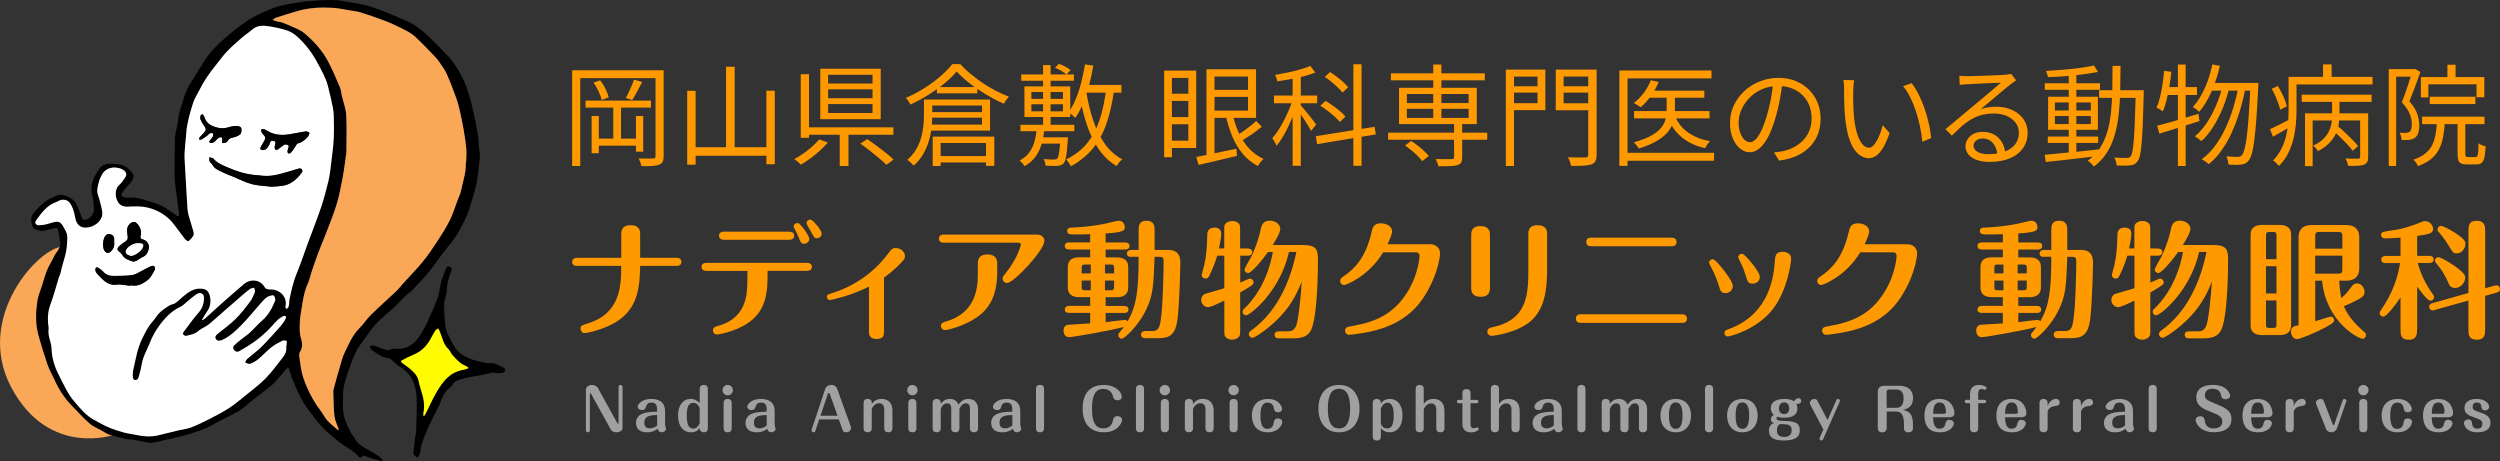 <?xml version="1.0" encoding="UTF-8"?>
<svg id="_レイヤー_1" data-name=" レイヤー 1" xmlns="http://www.w3.org/2000/svg" viewBox="0 0 531.98 98.14">
  <rect x="0" y="0" width="531.98" height="98.14" fill="#333333" stroke="none"/>
  <defs>
    <style>
      .cls-1 {
        fill: #fff;
      }

      .cls-2 {
        fill: #faa757;
      }

      .cls-3 {
        fill: #f90;
      }

      .cls-4 {
        fill: #fffb00;
      }

      .cls-5 {
        fill: #9fa0a0;
      }
    </style>
  </defs>
  <g>
    <g>
      <path class="cls-3" d="M122.81,56.59c-.57,0-1.05-.22-1.05-.84,0-.16,0-.89,1.05-.89h9.39v-5.05c0-.51.03-1.89,2-1.89s2.02,1.3,2.02,1.89v5.05h7.75c1.03,0,1.03.76,1.03.86,0,.16,0,.86-1.03.86h-7.75c-.08,4.24-.4,8.56-4.43,11.47-2.7,1.97-6.83,2.83-7.42,2.83-.46,0-.84-.49-.84-.97,0-.62.22-.67,1.59-1.11,6.96-2.13,7.07-8.12,7.07-12.23h-9.39v.02Z"/>
      <path class="cls-3" d="M150.33,57.64c-.54,0-1.05-.22-1.05-.84,0-.81.76-.86,1.05-.86h21.38c.54,0,1.05.22,1.05.84,0,.81-.76.86-1.05.86h-8.37c0,4.13-.05,8.18-4.05,11.01-2.89,2.02-6.64,2.54-6.69,2.54-.59,0-.89-.46-.89-.86,0-.7.54-.86,1.13-1,2.27-.57,4.24-1.97,5.24-4.1.94-2.02.97-3.81.97-7.58h-8.72ZM167.95,49.3c.59,0,1.05.27,1.05.86s-.46.86-1.05.86h-13.9c-1.05,0-1.05-.75-1.05-.86,0-.13,0-.86,1.05-.86h13.9ZM172.22,50.84c0,.51-.49,1.03-1.11,1.03s-.76-.32-1.11-1.24c-.24-.59-.62-1.43-.84-1.78-.22-.32-.27-.43-.27-.65,0-.46.4-.73.78-.73.08,0,.16,0,.27.05.49.19,2.27,2.65,2.27,3.32h0ZM174.86,49.7c0,.57-.51,1-1.03,1s-.59-.11-1.27-1.43c-.13-.3-.94-1.51-.94-1.81,0-.35.3-.73.76-.73.08,0,.16.03.27.05.4.13,2.21,2.21,2.21,2.92Z"/>
      <path class="cls-3" d="M188.1,70.65c0,.57,0,1.48-1.57,1.48s-1.62-1.03-1.62-1.51v-9.64c-2.78,1.4-4.89,2-5.88,2.27-.84.24-2.19.59-2.46.59-.32,0-.62-.32-.62-.67,0-.46.38-.57.65-.65,4.75-1.4,9.02-4.21,12.07-8.15,1.11-1.46,1.21-1.59,1.97-1.59,1.03,0,1.92.81,1.92,1.7,0,.57-.22.89-1.59,2.21-1.19,1.13-2.16,1.89-2.86,2.4v11.55h0Z"/>
      <path class="cls-3" d="M220.66,49.92c.97,0,1.57.57,1.57,1.35,0,2-6.53,8.96-7.94,8.96-.54,0-.95-.49-.95-.95,0-.35.19-.59.51-.97.86-1.05,1.89-2.48,2.73-4.37.35-.78.65-1.7.65-1.89,0-.03,0-.41-.54-.41h-15.87c-.54,0-1.03-.22-1.03-.86,0-.81.76-.86,1.03-.86h19.84ZM212.21,57.4c0,3.1-.32,7.45-4.43,10.18-2.89,1.94-6.21,2.65-6.64,2.65-.7,0-.92-.57-.92-.86,0-.65.43-.76,1.13-.97,6.4-1.89,6.72-7.26,6.72-10.07v-2.27c0-1.27.67-1.92,2.05-1.92,1.75,0,2.08,1.03,2.08,1.92v1.35h0Z"/>
      <path class="cls-3" d="M240.72,54.67c-.32,0-.92-.08-.92-.73s.62-.76.92-.76h1.57v-4.08c0-.92,0-2.13,1.67-2.13s1.73,1.19,1.73,2.13v4.08h2.65c.97,0,2.83,0,2.83,2.7,0,.05-.13,8.02-.59,11.9-.43,3.7-1.89,4.18-4.16,4.18h-2.7c-.3,0-.92-.08-.92-.76s.65-.76.92-.76h1.38c1.03,0,1.57-.22,1.86-2.11.54-3.32.65-11.69.65-12.69,0-.78-.16-1-.92-1h-1c-.24,6.29-.3,8.12-1.81,11.28-1.65,3.46-4.62,6.15-5.18,6.15-.38,0-.73-.32-.73-.76,0-.27.05-.35.54-.92.24-.3.43-.51.62-.81-2.78.76-10.85,2.16-11.66,2.16-.92,0-1.16-.92-1.16-1.38,0-.59.27-1.13.89-1.24.32-.05,3.67-.22,4.78-.3v-2.24h-4.48c-.32,0-.92-.08-.92-.73s.62-.76.92-.76h4.48v-1.86h-2.38c-1.38,0-2.38-.57-2.38-2.05v-4.37c0-1.62,1.16-2.05,2.38-2.05h2.38v-1.67h-4.48c-.32,0-.92-.08-.92-.76s.62-.75.92-.75h4.48v-1.75c-.92.05-2.38.05-3,.05-1.32,0-1.89,0-1.89-.76,0-.46.24-.67,1-.7,1.11-.05,3.91-.16,7.23-.86.43-.08,2.46-.59,2.73-.59,1,0,1.3.89,1.3,1.35,0,.7-.13,1.11-4.08,1.35v1.92h4.16c.27,0,.92.08.92.75s-.65.76-.92.76h-4.16v1.67h2.43c1.38,0,2.38.57,2.38,2.05v4.37c0,1.59-1.19,2.05-2.38,2.05h-2.43v1.86h3.94c.3,0,.92.05.92.76s-.65.73-.92.73h-3.94v1.97c.65-.08,3.72-.49,4.05-.49.38,0,.54.22.62.3,1.92-3.29,2.35-6.59,2.35-13.74h-1.57v.04ZM232.11,56.29h-1.24c-.59,0-.7.16-.7.7v1.19h1.94v-1.89ZM232.11,59.69h-1.94v1.38c0,.54.11.7.7.7h1.24v-2.08ZM235.13,58.18h1.94v-1.19c0-.54-.13-.7-.73-.7h-1.21v1.89ZM235.13,61.77h1.21c.59,0,.73-.16.73-.7v-1.38h-1.94v2.08Z"/>
      <path class="cls-3" d="M265.53,52.89c.3,0,.92.08.92.76s-.65.76-.92.76h-1.62v5.72c.27-.11,1.48-.65,1.75-.76.13-.05.22-.08.32-.08.41,0,.76.3.76.76,0,.16-.05.41-.19.51-.24.22-1.38.97-2.65,1.67v7.94c0,1,0,1.13-.24,1.46-.24.35-.84.65-1.43.65s-.89-.14-1.27-.41c-.46-.35-.43-.76-.43-1.7v-6.21c-.76.38-2.86,1.4-3.46,1.4-.84,0-1.46-.73-1.46-1.57,0-.38.13-.89.78-1.24.11-.05,3.54-1.03,4.13-1.21v-6.94h-1.51c-.22.78-.73,2.38-1.65,4.21-.24.51-.46.67-.84.67-.41,0-.81-.3-.81-.75,0-.16.46-1.73.54-2.08.51-2.29.59-4.13.65-6.48,0-.35.03-1.54,1.54-1.54.76,0,1.43.3,1.43,1.35,0,.22-.11,1.43-.49,3.1h1.13v-3.75c0-1,0-1.16.22-1.49.24-.32.84-.62,1.46-.62s1,.19,1.24.38c.46.35.46.7.46,1.73v3.75h1.64ZM274.28,53.62c-1.89,8.45-8.29,13.47-9.12,13.47-.43,0-.76-.35-.76-.73s.22-.57.41-.73c1.03-.97,4.72-4.7,6.05-12.01h-1.03c-1.38,1.94-3.54,4.48-4.24,4.48-.43,0-.76-.38-.76-.7,0-.35,1.05-2.08,1.27-2.48,1.38-2.73,1.94-5.02,2.21-6.26.16-.67.38-1.7,1.94-1.7,1.19,0,2.19.81,2.19,1.78,0,.86-1.46,3.13-1.62,3.4h6.53c2.83,0,3.1,1.05,3.1,3.18,0,1.67-.05,10.58-1.21,14.25-.73,2.35-2.65,2.43-4.45,2.43h-2.65c-.32,0-.92-.08-.92-.76s.62-.73.92-.73h1.65c.92,0,1.75,0,2.21-1.81.27-1.03.78-4.99,1-8.8-.92,2.35-2.51,6.18-7.4,10.04-.7.54-2.54,1.94-3.1,1.94-.38,0-.76-.35-.76-.78s.3-.62.51-.78c5.4-3.89,8.26-10.18,9.61-16.71h-1.59.01Z"/>
      <path class="cls-3" d="M304.33,51.97c1.35,0,2.11.94,2.11,1.97,0,.08-.22,4.29-3.48,9.31-3.37,5.18-8.5,6.69-11.53,7.34-1.97.41-4,.65-4.32.65-.54,0-.89-.4-.89-.86,0-.73.51-.84,1.38-.97,5.45-.95,9.42-2.78,12.39-8.12,1.73-3.13,2.08-6.4,2.08-6.78,0-.3-.11-.81-.67-.81h-7.07c-3.19,5.24-8.04,6.96-8.29,6.96-.43,0-.86-.32-.86-.86,0-.46.13-.57.89-1.11,2.11-1.48,4.53-3.75,5.8-9.31.19-.89.4-1.86,2-1.86.86,0,2.35.43,2.35,1.73,0,.65-.62,2.02-.97,2.73h9.1-.02Z"/>
      <path class="cls-3" d="M317.05,61.23c0,.51,0,1.92-1.97,1.92s-2.02-1.32-2.02-1.89v-11.26c0-.51,0-1.89,1.97-1.89s2.02,1.3,2.02,1.89v11.23ZM329.22,57.26c0,4.89-.73,8.64-3.46,11.04-2.89,2.51-7.83,3.16-8.37,3.16-.43,0-.89-.32-.89-.86,0-.73.59-.86,1-.95,7.34-1.51,7.72-6.72,7.72-12.04v-7.8c0-.51,0-1.89,1.97-1.89s2.02,1.3,2.02,1.89v7.45h.01Z"/>
      <path class="cls-3" d="M357.92,66.87c.59,0,1.05.27,1.05.92,0,.92-.76.92-1.05.92h-21.54c-.57,0-1.05-.24-1.05-.92,0-.92.86-.92,1.05-.92h21.54ZM355.71,50.57c.57,0,1.05.27,1.05.92,0,.92-.86.92-1.05.92h-17.11c-.62,0-1.05-.27-1.05-.92,0-.92.84-.92,1.05-.92h17.11Z"/>
      <path class="cls-3" d="M365.73,60.69c-.24-.81-.86-2.4-1.38-3.37-.27-.49-.67-1.27-.67-1.43,0-.46.43-.73.76-.73.46,0,1.38,1.13,1.97,1.84.84,1.03,2.32,3.02,2.32,3.86,0,1.05-.97,1.51-1.54,1.51-.97,0-1.13-.51-1.46-1.67h0ZM381.14,55.05c0,.84-.78,6.67-3.86,10.69-3.43,4.45-9.23,5.86-9.64,5.86-.38,0-.7-.32-.7-.73,0-.49.32-.62.57-.7,2.43-.92,9.42-3.51,10.15-14.44.08-1.32.16-2.16,1.73-2.16.35,0,1.75.19,1.75,1.48ZM371.4,58.42c-.4-1.3-.73-2-1.24-3-.24-.51-.27-.57-.27-.73,0-.41.4-.7.78-.7.43,0,1.43,1.21,1.92,1.78.78.97,1.89,2.4,1.89,3.19,0,.97-.97,1.4-1.4,1.4-1.08,0-1.19-.32-1.67-1.94h-.01Z"/>
      <path class="cls-3" d="M405.85,51.97c1.35,0,2.11.94,2.11,1.97,0,.08-.22,4.29-3.48,9.31-3.37,5.18-8.5,6.69-11.53,7.34-1.97.41-4,.65-4.32.65-.54,0-.89-.4-.89-.86,0-.73.51-.84,1.38-.97,5.45-.95,9.42-2.78,12.39-8.12,1.73-3.13,2.08-6.4,2.08-6.78,0-.3-.11-.81-.67-.81h-7.07c-3.19,5.24-8.04,6.96-8.29,6.96-.43,0-.86-.32-.86-.86,0-.46.13-.57.89-1.11,2.11-1.48,4.53-3.75,5.8-9.31.19-.89.4-1.86,2-1.86.86,0,2.35.43,2.35,1.73,0,.65-.62,2.02-.97,2.73h9.1-.02Z"/>
      <path class="cls-3" d="M434.93,54.67c-.32,0-.92-.08-.92-.73s.62-.76.92-.76h1.57v-4.08c0-.92,0-2.13,1.67-2.13s1.73,1.19,1.73,2.13v4.08h2.65c.97,0,2.83,0,2.83,2.7,0,.05-.13,8.02-.59,11.9-.43,3.7-1.89,4.18-4.16,4.18h-2.7c-.3,0-.92-.08-.92-.76s.65-.76.92-.76h1.38c1.03,0,1.57-.22,1.86-2.11.54-3.32.65-11.69.65-12.69,0-.78-.16-1-.92-1h-1c-.24,6.29-.3,8.12-1.81,11.28-1.65,3.46-4.62,6.15-5.18,6.15-.38,0-.73-.32-.73-.76,0-.27.05-.35.54-.92.24-.3.43-.51.62-.81-2.78.76-10.85,2.16-11.66,2.16-.92,0-1.16-.92-1.16-1.38,0-.59.27-1.13.89-1.24.32-.05,3.67-.22,4.78-.3v-2.24h-4.48c-.32,0-.92-.08-.92-.73s.62-.76.92-.76h4.48v-1.86h-2.38c-1.38,0-2.38-.57-2.38-2.05v-4.37c0-1.62,1.16-2.05,2.38-2.05h2.38v-1.67h-4.48c-.32,0-.92-.08-.92-.76s.62-.75.92-.75h4.48v-1.75c-.92.05-2.38.05-3,.05-1.32,0-1.89,0-1.89-.76,0-.46.24-.67,1-.7,1.11-.05,3.91-.16,7.23-.86.43-.08,2.46-.59,2.73-.59,1,0,1.3.89,1.3,1.35,0,.7-.13,1.11-4.08,1.35v1.92h4.16c.27,0,.92.08.92.75s-.65.76-.92.76h-4.16v1.67h2.43c1.38,0,2.38.57,2.38,2.05v4.37c0,1.59-1.19,2.05-2.38,2.05h-2.43v1.86h3.94c.3,0,.92.05.92.76s-.65.73-.92.73h-3.94v1.97c.65-.08,3.72-.49,4.05-.49.38,0,.54.22.62.3,1.92-3.29,2.35-6.59,2.35-13.74h-1.57v.04ZM426.32,56.29h-1.24c-.59,0-.7.16-.7.7v1.19h1.94v-1.89ZM426.32,59.69h-1.94v1.38c0,.54.11.7.7.7h1.24v-2.08ZM429.34,58.18h1.94v-1.19c0-.54-.13-.7-.73-.7h-1.21v1.89ZM429.34,61.77h1.21c.59,0,.73-.16.73-.7v-1.38h-1.94v2.08Z"/>
      <path class="cls-3" d="M459.2,52.89c.3,0,.92.08.92.76s-.65.76-.92.76h-1.62v5.72c.27-.11,1.48-.65,1.75-.76.13-.05.22-.08.32-.08.41,0,.76.3.76.76,0,.16-.05.41-.19.51-.24.22-1.38.97-2.65,1.67v7.94c0,1,0,1.13-.24,1.46-.24.35-.84.65-1.43.65s-.89-.14-1.27-.41c-.46-.35-.43-.76-.43-1.7v-6.21c-.76.38-2.86,1.4-3.46,1.4-.84,0-1.46-.73-1.46-1.57,0-.38.13-.89.78-1.24.11-.05,3.54-1.03,4.13-1.21v-6.94h-1.51c-.22.78-.73,2.38-1.65,4.21-.24.51-.46.67-.84.67-.41,0-.81-.3-.81-.75,0-.16.46-1.73.54-2.08.51-2.29.59-4.13.65-6.48,0-.35.03-1.54,1.54-1.54.76,0,1.43.3,1.43,1.35,0,.22-.11,1.43-.49,3.1h1.13v-3.75c0-1,0-1.16.22-1.49.24-.32.84-.62,1.46-.62s1,.19,1.24.38c.46.35.46.7.46,1.73v3.75h1.64ZM467.95,53.62c-1.89,8.45-8.29,13.47-9.12,13.47-.43,0-.76-.35-.76-.73s.22-.57.41-.73c1.03-.97,4.72-4.7,6.05-12.01h-1.03c-1.38,1.94-3.54,4.48-4.24,4.48-.43,0-.76-.38-.76-.7,0-.35,1.05-2.08,1.27-2.48,1.38-2.73,1.94-5.02,2.21-6.26.16-.67.38-1.7,1.94-1.7,1.19,0,2.19.81,2.19,1.78,0,.86-1.46,3.13-1.62,3.4h6.53c2.83,0,3.1,1.05,3.1,3.18,0,1.67-.05,10.58-1.21,14.25-.73,2.35-2.65,2.43-4.45,2.43h-2.65c-.32,0-.92-.08-.92-.76s.62-.73.92-.73h1.65c.92,0,1.75,0,2.21-1.81.27-1.03.78-4.99,1-8.8-.92,2.35-2.51,6.18-7.4,10.04-.7.54-2.54,1.94-3.1,1.94-.38,0-.76-.35-.76-.78s.3-.62.51-.78c5.4-3.89,8.26-10.18,9.61-16.71h-1.59.01Z"/>
      <path class="cls-3" d="M487.53,69.25c0,1.59-1.16,2.05-2.38,2.05h-3.86c-1.38,0-2.38-.59-2.38-2.05v-19.33c0-1.59,1.16-2.05,2.38-2.05h3.86c1.38,0,2.38.57,2.38,2.05v19.33ZM482.18,55.16h2.24v-5.1c0-.51-.14-.7-.67-.7h-.86c-.57,0-.7.19-.7.7v5.1h0ZM484.42,56.64h-2.24v5.8h2.24v-5.8ZM484.42,63.93h-2.24v5.18c0,.51.14.67.7.67h.86c.57,0,.67-.16.67-.67v-5.18h0ZM497.76,59.72c.11,2.24.43,3.59.46,3.72,1-.86,1.51-1.57,2.11-2.35.32-.46.65-.78,1.21-.78.97,0,1.62.97,1.62,1.83,0,.43-.16.76-.57,1.08-.13.11-1.13.84-3.83,1.94.24.62,1.11,2.7,4.08,5.24.57.49.62.57.62.92,0,.43-.32.76-.73.76-.81,0-7.75-3.48-8.61-12.36h-1.46v8.64c.49-.13,3.13-1,3.29-1,.43,0,.73.35.73.76,0,.38-.08.57-1.78,1.51-2.24,1.21-5.53,2.54-6.13,2.54-.67,0-1.27-.73-1.27-1.59,0-1.08.78-1.21,1.62-1.38v-18.73c0-1.46.73-2.59,2.81-2.59h7.29c2.08,0,2.81,1.16,2.81,2.59v6.67c0,1.46-.76,2.59-2.81,2.59h-1.46ZM492.66,52.92h5.78v-2.81c0-.49-.19-.76-.76-.76h-4.26c-.57,0-.76.27-.76.76v2.81h0ZM498.43,54.4h-5.78v3.83h5.02c.59,0,.76-.27.76-.75v-3.08Z"/>
      <path class="cls-3" d="M514.34,69.97c0,1.08,0,2.32-1.78,2.32s-1.75-1.19-1.75-2.32v-6.69c-1.16,1.78-3.02,4.1-3.67,4.1-.4,0-.78-.32-.78-.76,0-.24.08-.35.3-.65,2.59-3.7,3.67-7.37,4.05-9.99h-3.08c-.3,0-.92-.08-.92-.76s.65-.76.92-.76h3.18v-3.89c-1.62.11-2.67.16-3.24.16-.89,0-.89-.65-.89-.73,0-.65.08-.65,3.19-1.11,1.89-.3,4.21-1.16,4.83-1.43.67-.27.92-.41,1.4-.41.94,0,1.65.97,1.65,1.67,0,.94-.92,1.13-3.4,1.48v4.24h2.59c.3,0,.92.08.92.76s-.62.76-.92.76h-2.48c.73,2.48,1.67,4.48,3.19,6.61.24.32.3.43.3.65,0,.4-.35.76-.76.76-.65,0-2.13-2-2.83-3v8.96l-.02.03ZM518.06,65.98c-.16.05-.3.08-.46.08-.35,0-.7-.35-.7-.78,0-.57.54-.73.73-.78l7.64-2.16v-13.09c0-1.03,0-2.27,1.75-2.27s1.81,1.21,1.81,2.27v12.09l2.02-.57c.11-.03.27-.05.43-.05.38,0,.7.35.7.76,0,.59-.54.73-.7.78l-2.46.7v7.04c0,1.05,0,2.29-1.78,2.29s-1.78-1.21-1.78-2.29v-6.05l-7.21,2.02h.01ZM518.85,54.72c.41,0,2.16.95,3.46,1.86,2.21,1.59,2.27,2.08,2.27,2.54,0,1-.97,2.16-2.16,2.16-.97,0-1.24-.65-1.4-1.03-.84-1.97-1.73-3.16-2.21-3.73-.51-.62-.67-.81-.67-1.05,0-.46.38-.76.73-.76h-.02ZM519.44,48.06c.38,0,1.89.81,2.59,1.24,2.59,1.62,2.59,2.13,2.59,2.62,0,.97-.81,2-1.86,2-.73,0-.84-.22-1.67-1.59-.84-1.4-1.57-2.32-2.16-2.97-.11-.13-.24-.27-.24-.54,0-.41.32-.76.75-.76h0Z"/>
    </g>
    <path class="cls-5" d="M132.49,90.99c0,.63-.63,1-1.32,1-.57,0-.99-.2-1.26-.7l-4.13-7.48c-.05-.08-.09-.13-.15-.13-.1,0-.11.08-.11.13v7.75c0,.24-.2.43-.42.43-.24,0-.43-.18-.43-.43v-8.64c0-.56.6-1.01,1.29-1.01.52,0,1.04.22,1.31.72l4.06,7.36c.07.13.12.18.18.18.1,0,.11-.12.11-.18v-7.65c0-.26.21-.43.42-.43.23,0,.43.17.43.43v8.65h.02Z"/>
    <path class="cls-5" d="M139.82,87.09c0-.81-.23-1.43-1.22-1.43-.52,0-.96.22-1.14.88-.07.29-.18.72-.9.72-.46,0-.87-.3-.87-.7,0-.56.89-1.67,2.89-1.67,1.44,0,2.94.51,2.94,2.64v2.65c0,.18.04.38.06.52.02.13.15.46.15.56,0,.38-.48.73-.94.73s-.7-.28-.85-.76c-.9.76-1.94.76-2.28.76-1.76,0-2.32-1-2.32-1.99,0-2.31,2.72-2.36,4.48-2.39v-.53h0ZM139.82,88.32c-1.54.02-2.72.22-2.72,1.61,0,.65.26,1.22,1.2,1.22.22,0,.88-.05,1.53-.6v-2.23h0Z"/>
    <path class="cls-5" d="M148.89,82.75c0-.84.72-.84.86-.84.56,0,.87.31.87.84v8.4c0,.84-.73.84-.85.84-.53,0-.87-.32-.87-.7v-.24c-.24.34-.68.94-1.87.94-1.67,0-2.75-1.33-2.75-3.58s1.11-3.53,2.72-3.53c.52,0,1.12.13,1.89.9v-3.04h0ZM148.89,86.82c-.22-.45-.52-1.1-1.39-1.1-1.1,0-1.37,1.23-1.37,2.64,0,1.73.34,2.83,1.35,2.83.67,0,1.09-.43,1.4-1.07v-3.3h0Z"/>
    <path class="cls-5" d="M155.95,83.02c0,.61-.5,1.1-1.11,1.1s-1.1-.49-1.1-1.1.49-1.11,1.1-1.11,1.11.49,1.11,1.11ZM155.7,91.15c0,.84-.73.84-.85.84-.56,0-.87-.29-.87-.83v-5.43c0-.84.73-.84.85-.84.56,0,.87.31.87.84v5.42Z"/>
    <path class="cls-5" d="M163.14,87.09c0-.81-.23-1.43-1.22-1.43-.53,0-.96.22-1.14.88-.07.29-.18.72-.9.72-.46,0-.87-.3-.87-.7,0-.56.89-1.67,2.89-1.67,1.44,0,2.94.51,2.94,2.64v2.65c0,.18.04.38.06.52.02.13.15.46.15.56,0,.38-.48.73-.94.73s-.7-.28-.86-.76c-.9.76-1.94.76-2.28.76-1.76,0-2.32-1-2.32-1.99,0-2.31,2.72-2.36,4.48-2.39v-.53h.01ZM163.14,88.32c-1.54.02-2.72.22-2.72,1.61,0,.65.26,1.22,1.2,1.22.22,0,.88-.05,1.53-.6v-2.23h0Z"/>
    <path class="cls-5" d="M173.51,91.7c-.08.24-.29.29-.4.29-.21,0-.42-.16-.42-.42,0-.05,0-.08.02-.13l2.88-8.66c.21-.61.77-.88,1.29-.88.42,0,1.01.15,1.28.88l2.88,7.98c.05.15.06.21.06.29,0,.48-.38.93-1.06.93-.59,0-.7-.34-.8-.65l-.75-2.09h-4.17l-.82,2.44v.02ZM174.59,88.47h3.64l-1.62-4.53c-.07-.21-.13-.32-.24-.32-.15,0-.2.16-.26.33l-1.51,4.52h-.01Z"/>
    <path class="cls-5" d="M189.89,91.15c0,.84-.73.84-.85.84-.57,0-.88-.29-.88-.83v-4.02c0-.63-.22-1.34-1.11-1.34-.77,0-1.32.65-1.55,1.23v4.11c0,.84-.75.84-.85.84-.16,0-.88,0-.88-.83v-5.43c0-.84.74-.84.85-.84.24,0,.88.11.88.76v.33c.26-.34.82-1.09,2.04-1.09,1.05,0,2.36.44,2.36,2.56v3.7h0Z"/>
    <path class="cls-5" d="M195.26,83.02c0,.61-.5,1.1-1.11,1.1s-1.1-.49-1.1-1.1.49-1.11,1.1-1.11,1.11.49,1.11,1.11ZM195.01,91.15c0,.84-.73.84-.86.84-.56,0-.87-.29-.87-.83v-5.43c0-.84.73-.84.85-.84.56,0,.87.31.87.84v5.42h0Z"/>
    <path class="cls-5" d="M208.12,91.15c0,.84-.74.84-.85.84-.16,0-.88,0-.88-.83v-4.17c0-.42-.05-1.16-.85-1.16-.65,0-1.05.44-1.38,1.18v4.14c0,.84-.73.84-.86.84-.56,0-.88-.29-.88-.83v-4.15c0-.52-.06-1.18-.84-1.18-.96,0-1.28.92-1.4,1.27v4.05c0,.84-.73.84-.85.84-.15,0-.87,0-.87-.83v-5.43c0-.84.74-.84.85-.84.49,0,.87.27.87.77v.29c.71-1.06,1.71-1.06,1.97-1.06s1.29,0,1.84,1.22c.31-.44.84-1.22,2.1-1.22.82,0,2.04.46,2.04,2.19v4.08h0Z"/>
    <path class="cls-5" d="M215.41,87.09c0-.81-.23-1.43-1.22-1.43-.53,0-.96.22-1.14.88-.07.29-.18.72-.9.72-.46,0-.87-.3-.87-.7,0-.56.89-1.67,2.89-1.67,1.44,0,2.94.51,2.94,2.64v2.65c0,.18.04.38.06.52.02.13.15.46.15.56,0,.38-.48.73-.94.73s-.7-.28-.86-.76c-.9.76-1.94.76-2.28.76-1.76,0-2.32-1-2.32-1.99,0-2.31,2.72-2.36,4.48-2.39v-.53h.01ZM215.41,88.32c-1.54.02-2.72.22-2.72,1.61,0,.65.26,1.22,1.2,1.22.22,0,.88-.05,1.53-.6v-2.23h0Z"/>
    <path class="cls-5" d="M222.17,91.15c0,.84-.73.84-.85.84-.15,0-.87,0-.87-.83v-8.41c0-.84.73-.84.85-.84.15,0,.87,0,.87.84v8.4Z"/>
    <path class="cls-5" d="M238.79,89.33c0,.43-.78,2.66-3.89,2.66-2.12,0-4.52-1.07-4.52-5.03s2.27-5.05,4.5-5.05c2.49,0,3.83,1.51,3.83,2.53,0,.55-.52.74-.89.74-.81,0-.93-.61-.98-.82-.07-.35-.46-1.61-2.06-1.61-1,0-2.41.38-2.41,4.24s1.45,4.16,2.43,4.16c1.62,0,1.9-1.17,2.04-1.75.07-.34.2-.85.98-.85.57,0,.96.37.96.78h.01Z"/>
    <path class="cls-5" d="M243.45,91.15c0,.84-.73.84-.86.84-.15,0-.87,0-.87-.83v-8.41c0-.84.73-.84.85-.84.15,0,.87,0,.87.84v8.4h0Z"/>
    <path class="cls-5" d="M248.97,83.02c0,.61-.5,1.1-1.11,1.1s-1.1-.49-1.1-1.1.49-1.11,1.1-1.11,1.11.49,1.11,1.11ZM248.73,91.15c0,.84-.73.84-.85.84-.56,0-.87-.29-.87-.83v-5.43c0-.84.73-.84.85-.84.56,0,.87.31.87.84v5.42Z"/>
    <path class="cls-5" d="M258.25,91.15c0,.84-.73.84-.85.84-.57,0-.88-.29-.88-.83v-4.02c0-.63-.22-1.34-1.11-1.34-.77,0-1.32.65-1.55,1.23v4.11c0,.84-.75.84-.85.84-.16,0-.88,0-.88-.83v-5.43c0-.84.74-.84.85-.84.24,0,.88.11.88.76v.33c.26-.34.82-1.09,2.04-1.09,1.05,0,2.36.44,2.36,2.56v3.7h0Z"/>
    <path class="cls-5" d="M263.61,83.02c0,.61-.5,1.1-1.11,1.1s-1.1-.49-1.1-1.1.49-1.11,1.1-1.11,1.11.49,1.11,1.11ZM263.37,91.15c0,.84-.73.84-.85.84-.56,0-.87-.29-.87-.83v-5.43c0-.84.73-.84.85-.84.56,0,.87.31.87.84v5.42Z"/>
    <path class="cls-5" d="M272.85,89.76c0,.66-.76,2.23-3.1,2.23s-3.36-1.64-3.36-3.55c0-2.32,1.37-3.55,3.42-3.55,2.58,0,3.01,1.9,3.01,2.14,0,.51-.52.7-.84.7-.76,0-.84-.49-.92-.89-.04-.23-.2-1.17-1.31-1.17-.89,0-1.54.56-1.54,2.79,0,2.38.74,2.8,1.49,2.8,1.1,0,1.32-.95,1.35-1.42.05-.53.38-.81.89-.81.46,0,.89.27.89.73h.02Z"/>
    <path class="cls-5" d="M289.3,86.95c0,2.78-1.37,5.04-4.37,5.04s-4.38-2.32-4.38-5.04,1.32-5.04,4.38-5.04,4.37,2.37,4.37,5.04ZM282.55,86.95c0,3.19.98,4.22,2.38,4.22,1.32,0,2.36-.93,2.37-4.22,0-3.09-.93-4.22-2.37-4.22-1.33,0-2.38.93-2.38,4.22Z"/>
    <path class="cls-5" d="M293.84,92.9c0,.84-.73.84-.85.84-.56,0-.88-.29-.88-.84v-7.17c0-.84.75-.84.85-.84.53,0,.88.33.88.71v.32c.18-.29.63-1.03,1.89-1.03,1.66,0,2.71,1.32,2.71,3.55s-1.13,3.55-2.76,3.55c-.35,0-1.06-.04-1.84-.82v1.72h0ZM293.84,90.22c.17.37.44.94,1.34.94s1.39-.65,1.39-2.91c0-.83-.1-2.55-1.32-2.55-.84,0-1.23.83-1.42,1.22v3.3h.01Z"/>
    <path class="cls-5" d="M307.37,91.15c0,.84-.74.84-.87.84-.15,0-.87,0-.87-.83v-3.98c0-.67-.24-1.34-1.11-1.34-.72,0-1.25.54-1.56,1.23v4.08c0,.84-.73.84-.85.84-.15,0-.87,0-.87-.83v-8.41c0-.84.73-.84.85-.84.15,0,.87,0,.87.84v3.21c.34-.44.83-1.07,2.05-1.07,1.34,0,2.36.72,2.36,2.56v3.7h0Z"/>
    <path class="cls-5" d="M312.92,90.24c0,.43.11.88.68.88.1,0,.27-.01.39-.06.11-.05.24-.12.34-.12.16,0,.33.11.33.34,0,.21-.18.33-.39.43-.4.2-.81.29-1.29.29-.93,0-1.79-.42-1.79-1.84v-4.35h-.81c-.23,0-.37-.17-.37-.35,0-.2.13-.37.37-.37h.81v-1.46c0-.84.73-.84.85-.84.17,0,.88,0,.88.84v1.46h1.31c.21,0,.37.16.37.35,0,.22-.17.37-.37.37h-1.31v4.43h0Z"/>
    <path class="cls-5" d="M323.37,91.15c0,.84-.75.84-.87.84-.15,0-.87,0-.87-.83v-3.98c0-.67-.24-1.34-1.11-1.34-.72,0-1.25.54-1.56,1.23v4.08c0,.84-.73.84-.85.84-.15,0-.87,0-.87-.83v-8.41c0-.84.73-.84.86-.84.15,0,.87,0,.87.84v3.21c.34-.44.83-1.07,2.05-1.07,1.34,0,2.36.72,2.36,2.56v3.7h0Z"/>
    <path class="cls-5" d="M330.63,87.09c0-.81-.23-1.43-1.22-1.43-.53,0-.96.22-1.14.88-.07.29-.18.72-.9.72-.46,0-.87-.3-.87-.7,0-.56.89-1.67,2.89-1.67,1.44,0,2.94.51,2.94,2.64v2.65c0,.18.04.38.06.52.02.13.15.46.15.56,0,.38-.48.73-.94.73s-.7-.28-.86-.76c-.9.76-1.94.76-2.28.76-1.76,0-2.32-1-2.32-1.99,0-2.31,2.72-2.36,4.48-2.39v-.53h0ZM330.63,88.32c-1.54.02-2.72.22-2.72,1.61,0,.65.26,1.22,1.2,1.22.22,0,.88-.05,1.53-.6v-2.23h-.01Z"/>
    <path class="cls-5" d="M337.38,91.15c0,.84-.73.84-.85.84-.15,0-.87,0-.87-.83v-8.41c0-.84.73-.84.85-.84.15,0,.87,0,.87.84v8.4Z"/>
    <path class="cls-5" d="M350.49,91.15c0,.84-.75.84-.85.84-.16,0-.88,0-.88-.83v-4.17c0-.42-.05-1.16-.85-1.16-.65,0-1.05.44-1.38,1.18v4.14c0,.84-.73.84-.85.84-.56,0-.88-.29-.88-.83v-4.15c0-.52-.06-1.18-.84-1.18-.96,0-1.28.92-1.4,1.27v4.05c0,.84-.73.84-.86.84-.15,0-.87,0-.87-.83v-5.43c0-.84.75-.84.85-.84.49,0,.87.27.87.77v.29c.71-1.06,1.71-1.06,1.96-1.06s1.29,0,1.84,1.22c.3-.44.84-1.22,2.1-1.22.82,0,2.04.46,2.04,2.19v4.08h0Z"/>
    <path class="cls-5" d="M359.84,88.44c0,2.11-1.22,3.55-3.25,3.55s-3.26-1.45-3.26-3.55,1.16-3.55,3.26-3.55,3.25,1.51,3.25,3.55ZM355.14,88.44c0,2.37.72,2.81,1.45,2.81.67,0,1.44-.38,1.44-2.81,0-2.25-.66-2.8-1.44-2.8-.73,0-1.45.44-1.45,2.8Z"/>
    <path class="cls-5" d="M364.54,91.15c0,.84-.73.84-.86.84-.15,0-.87,0-.87-.83v-8.41c0-.84.73-.84.85-.84.15,0,.87,0,.87.84v8.4h0Z"/>
    <path class="cls-5" d="M374.02,88.44c0,2.11-1.22,3.55-3.25,3.55s-3.26-1.45-3.26-3.55,1.16-3.55,3.26-3.55,3.25,1.51,3.25,3.55ZM369.32,88.44c0,2.37.72,2.81,1.45,2.81.67,0,1.44-.38,1.44-2.81,0-2.25-.66-2.8-1.44-2.8-.73,0-1.45.44-1.45,2.8Z"/>
    <path class="cls-5" d="M382.47,86.94c0,1.86-2.01,1.95-2.82,1.95s-1.16-.1-1.5-.21c-.06.07-.13.15-.13.34,0,.32.29.51,1.31.54,1.97.05,3.65.1,3.65,1.96,0,.9-.21,2.21-3.44,2.21-2.83,0-3.12-1.22-3.12-2.08,0-1.2.73-1.49,1.06-1.62-.2-.07-.65-.24-.65-.83,0-.44.29-.72.62-.9-.63-.55-.63-1.29-.63-1.46,0-1.95,2.46-1.95,2.89-1.95,1.27,0,1.7.28,2.05.5.09-.15.4-.66.98-.66.4,0,.55.34.55.57,0,.26-.17.6-.6.62-.3.02-.34.02-.44.07.11.22.23.5.23.94h0ZM378.12,91.55c0,1.05.62,1.43,1.53,1.43,1.51,0,1.6-.99,1.6-1.45,0-.24,0-1.12-1.07-1.22-.2-.02-1.17-.06-1.39-.08-.34.22-.66.43-.66,1.33h0ZM380.73,86.87c0-.45-.2-1.25-1.07-1.25s-1.12.75-1.12,1.29c0,.38.12,1.2,1.15,1.2s1.05-1.1,1.05-1.25h0Z"/>
    <path class="cls-5" d="M385.24,86.16c-.07-.15-.13-.26-.13-.4,0-.45.48-.87,1-.87.42,0,.55.26.66.46l2.12,4.03,1.88-4.25c.09-.21.27-.24.35-.24.21,0,.4.18.4.38,0,.1-.02.15-.04.18l-3.55,8.04c-.09.18-.23.24-.37.24-.21,0-.39-.18-.39-.38,0-.07.01-.12.04-.17l.79-1.79-2.77-5.24h0Z"/>
    <path class="cls-5" d="M401.47,91.08c0,.92-.8.92-.94.92-.17,0-.95,0-.95-.92v-7.7c0-.84.44-1.28,1.35-1.28h3.25c2.69,0,2.9,1.89,2.9,2.6,0,2.09-1.6,2.41-2.22,2.53,1.44.23,2.2.84,2.2,3.21v.63c0,.93-.83.93-.95.93-.18,0-.96,0-.96-.93v-.68c0-1.6-.27-2.82-1.67-2.82h-2v3.52h0ZM401.47,86.78h2.04c1.43,0,1.56-1.34,1.56-1.99,0-1.61-.83-1.9-1.59-1.9h-1.59c-.22,0-.43.21-.43.43v3.47h0Z"/>
    <path class="cls-5" d="M411.34,88.78c.04,1.04.16,2.45,1.4,2.45.96,0,1.15-.72,1.22-1.04.11-.44.21-.85.9-.85.48,0,.9.29.9.71,0,.54-.62,1.94-2.95,1.94-.66,0-1.77-.11-2.47-.89-.72-.82-.84-1.98-.84-2.65,0-2.21,1.11-3.56,3.23-3.56,2.93,0,3.16,2.67,3.16,3.02,0,.85-.81.88-1.16.88h-3.41.02ZM413.7,88.05c.26,0,.38-.12.38-.37s-.05-.66-.1-.88c-.17-.76-.52-1.16-1.23-1.16-1.23,0-1.36,1.26-1.4,2.41h2.36,0Z"/>
    <path class="cls-5" d="M419.2,83.9c0-1.72,1.17-1.99,1.93-1.99.53,0,1.59.23,1.59.68,0,.22-.16.34-.34.34-.08,0-.18-.05-.29-.08-.11-.05-.27-.07-.39-.07-.55,0-.76.38-.76.96v1.34h1.32c.23,0,.38.17.38.35,0,.2-.15.37-.38.37h-1.32v5.35c0,.84-.74.84-.85.84-.16,0-.88,0-.88-.83v-5.36h-.76c-.22,0-.37-.17-.37-.35,0-.2.13-.37.37-.37h.76v-1.18h0Z"/>
    <path class="cls-5" d="M426.65,88.78c.04,1.04.16,2.45,1.4,2.45.96,0,1.15-.72,1.22-1.04.11-.44.21-.85.9-.85.48,0,.9.29.9.71,0,.54-.62,1.94-2.95,1.94-.66,0-1.77-.11-2.47-.89-.72-.82-.84-1.98-.84-2.65,0-2.21,1.11-3.56,3.23-3.56,2.93,0,3.16,2.67,3.16,3.02,0,.85-.81.88-1.16.88h-3.41.02ZM429.01,88.05c.26,0,.38-.12.38-.37s-.05-.66-.1-.88c-.17-.76-.52-1.16-1.23-1.16-1.23,0-1.36,1.26-1.4,2.41h2.36,0Z"/>
    <path class="cls-5" d="M435.72,91.15c0,.84-.73.84-.86.84-.15,0-.87,0-.87-.83v-5.43c0-.84.73-.84.85-.84.56,0,.87.31.87.84v.68c.33-.9,1-1.53,1.81-1.53.45,0,.77.35.77.75,0,.68-.65.74-.94.77-1.28.12-1.53.84-1.63,1.17v3.58Z"/>
    <path class="cls-5" d="M442.82,91.15c0,.84-.73.84-.86.84-.15,0-.87,0-.87-.83v-5.43c0-.84.73-.84.85-.84.56,0,.87.31.87.84v.68c.33-.9,1-1.53,1.81-1.53.45,0,.77.35.77.75,0,.68-.65.74-.94.77-1.28.12-1.53.84-1.63,1.17v3.58Z"/>
    <path class="cls-5" d="M452.18,87.09c0-.81-.23-1.43-1.22-1.43-.52,0-.96.22-1.13.88-.07.29-.18.72-.9.72-.46,0-.87-.3-.87-.7,0-.56.89-1.67,2.89-1.67,1.44,0,2.94.51,2.94,2.64v2.65c0,.18.04.38.06.52.02.13.15.46.15.56,0,.38-.48.73-.94.73s-.7-.28-.85-.76c-.9.76-1.94.76-2.28.76-1.76,0-2.32-1-2.32-1.99,0-2.31,2.72-2.36,4.48-2.39v-.53h-.01ZM452.18,88.32c-1.54.02-2.72.22-2.72,1.61,0,.65.26,1.22,1.2,1.22.22,0,.88-.05,1.53-.6v-2.23h-.01Z"/>
    <path class="cls-5" d="M458.94,91.15c0,.84-.73.84-.85.84-.15,0-.87,0-.87-.83v-8.41c0-.84.73-.84.85-.84.15,0,.87,0,.87.84v8.4Z"/>
    <path class="cls-5" d="M474.55,84.19c0,.45-.44.77-.95.77-.1,0-.84,0-.95-.74-.18-1.2-.98-1.49-1.84-1.49-1.17,0-1.62.6-1.62,1.35,0,.89.43,1.07,2.16,1.79,2.18.92,3.49,1.46,3.49,3.33,0,2.67-2.95,2.78-3.72,2.78-3.02,0-3.91-1.99-3.91-2.62,0-.48.46-.79.96-.79.89,0,.95.68.98.93.13,1.33,1.04,1.67,1.92,1.67,1.13,0,1.82-.53,1.82-1.48,0-1.07-.96-1.45-2.2-1.94-1.89-.76-3.33-1.33-3.33-3.19s1.45-2.66,3.58-2.66c2.89,0,3.63,1.9,3.63,2.28h-.02Z"/>
    <path class="cls-5" d="M479.02,88.78c.04,1.04.16,2.45,1.4,2.45.96,0,1.15-.72,1.22-1.04.11-.44.21-.85.9-.85.48,0,.9.29.9.71,0,.54-.62,1.94-2.95,1.94-.66,0-1.77-.11-2.47-.89-.72-.82-.84-1.98-.84-2.65,0-2.21,1.11-3.56,3.23-3.56,2.93,0,3.16,2.67,3.16,3.02,0,.85-.81.88-1.16.88h-3.41.02ZM481.38,88.05c.26,0,.38-.12.38-.37s-.05-.66-.1-.88c-.17-.76-.52-1.16-1.23-1.16-1.23,0-1.36,1.26-1.4,2.41h2.36,0Z"/>
    <path class="cls-5" d="M488.09,91.15c0,.84-.73.84-.86.84-.15,0-.87,0-.87-.83v-5.43c0-.84.73-.84.85-.84.56,0,.87.31.87.84v.68c.33-.9,1-1.53,1.81-1.53.45,0,.77.35.77.75,0,.68-.65.74-.94.77-1.28.12-1.53.84-1.63,1.17v3.58Z"/>
    <path class="cls-5" d="M497.23,91.25c-.17.48-.68.74-1.14.74-.57,0-.99-.34-1.13-.72l-2.06-5.21c-.05-.11-.09-.23-.09-.33,0-.46.46-.84.99-.84s.62.33.71.55l1.86,4.79c.07.17.1.24.18.24.06,0,.11-.01.2-.26l1.76-5.04c.05-.16.18-.28.37-.28.23,0,.4.2.4.39,0,.05-.01.11-.02.15l-2.01,5.82h-.02Z"/>
    <path class="cls-5" d="M504.01,83.02c0,.61-.5,1.1-1.11,1.1s-1.1-.49-1.1-1.1.49-1.11,1.1-1.11,1.11.49,1.11,1.11ZM503.76,91.15c0,.84-.73.84-.86.84-.56,0-.87-.29-.87-.83v-5.43c0-.84.73-.84.85-.84.56,0,.87.31.87.84v5.42h0Z"/>
    <path class="cls-5" d="M513.25,89.76c0,.66-.76,2.23-3.1,2.23s-3.36-1.64-3.36-3.55c0-2.32,1.37-3.55,3.42-3.55,2.58,0,3.02,1.9,3.02,2.14,0,.51-.53.7-.84.7-.76,0-.84-.49-.92-.89-.04-.23-.2-1.17-1.31-1.17-.89,0-1.54.56-1.54,2.79,0,2.38.75,2.8,1.49,2.8,1.1,0,1.32-.95,1.36-1.42.05-.53.38-.81.89-.81.46,0,.89.27.89.73Z"/>
    <path class="cls-5" d="M517.44,88.78c.04,1.04.16,2.45,1.4,2.45.96,0,1.15-.72,1.22-1.04.11-.44.21-.85.9-.85.48,0,.9.29.9.71,0,.54-.62,1.94-2.95,1.94-.66,0-1.77-.11-2.47-.89-.72-.82-.84-1.98-.84-2.65,0-2.21,1.11-3.56,3.24-3.56,2.93,0,3.16,2.67,3.16,3.02,0,.85-.8.88-1.16.88h-3.41,0ZM519.8,88.05c.26,0,.38-.12.38-.37s-.05-.66-.1-.88c-.17-.76-.53-1.16-1.23-1.16-1.23,0-1.35,1.26-1.4,2.41h2.36-.01Z"/>
    <path class="cls-5" d="M526.02,90.06c.07.54.24,1.16,1.16,1.16.39,0,1.04-.12,1.04-1,0-.75-.28-.85-1.66-1.37-1.33-.49-2.14-.85-2.14-2.01,0-1.65,1.59-1.95,2.58-1.95,1.87,0,2.67,1.03,2.67,1.68,0,.44-.42.76-.85.76-.73,0-.78-.52-.82-.85-.01-.17-.08-.83-.96-.83-.55,0-.88.27-.88.9s.28.76,1.32,1.11c1.37.48,2.48.85,2.48,2.32,0,2.01-2.36,2.01-2.76,2.01-2.73,0-2.89-1.88-2.89-1.95,0-.62.61-.79.88-.79.75,0,.81.52.84.82h0Z"/>
  </g>
  <path class="cls-2" d="M24.42,92.48s-14,5-22-10,6-30,11-30c0,0-5.55,9.26-3.5,19.5s3,14,14.5,20.5Z"/>
  <path d="M38.08,46.03c0-.32.02-.52,0-.72-.1-.84-.22-1.68-.33-2.52-.19-1.45-.38-2.91-.57-4.36-.02-.14-.03-.29-.03-.43,0-2.83,0-5.67.07-8.5.03-1,.33-1.99.52-2.99.19-1.06.28-2.16.61-3.17.64-1.91,1.06-3.91,2.2-5.64,1.23-1.87,2.28-3.86,3.59-5.67.96-1.32,2.14-2.51,3.36-3.58,1.69-1.48,3.43-2.93,5.31-4.15,1.57-1.02,3.33-1.77,5.07-2.47,1.24-.5,2.58-.78,3.9-1.03,1.46-.28,2.94-.5,4.42-.62,1.59-.14,3.2-.2,4.79-.18,1.01.02,2.01.23,3.01.4,1.26.21,2.54.4,3.78.72,1.3.34,2.58.78,3.84,1.27,1.58.62,3.12,1.35,4.7,1.99,1.49.6,2.79,1.52,3.96,2.56,1.76,1.58,3.42,3.27,5.05,4.98,1.14,1.21,2.02,2.61,2.81,4.09,1.35,2.53,2.01,5.26,2.64,8,.37,1.62.65,3.25.93,4.88.13.78.14,1.57.21,2.36.06.7.18,1.4.18,2.1,0,.64-.11,1.27-.19,1.91-.16,1.25-.26,2.52-.51,3.76-.29,1.38-.7,2.73-1.11,4.07-.32,1.05-.62,2.12-1.09,3.1-.68,1.44-1.41,2.88-2.28,4.21-.8,1.24-1.81,2.33-2.71,3.51-1,1.32-1.93,2.69-2.97,3.98-.89,1.1-1.89,2.12-2.86,3.16-.35.38-.7.79-1.12,1.09-1.4,1-2.4,2.42-3.69,3.54-1.2,1.05-2.46,2.05-3.54,3.21-.97,1.04-1.77,2.24-2.6,3.4-.6.84-1.25,1.66-1.7,2.59-.63,1.3-1.12,2.67-1.6,4.04-.39,1.14-.77,2.3-.98,3.48-.19,1.09-.21,2.21-.19,3.32.01,1.01.03,2.07.29,3.03.31,1.12.85,2.18,1.36,3.23.28.57.78,1.03,1.07,1.6.39.78,1.06,1.2,1.76,1.61,1.07.63,2.15,1.25,3.2,1.91.31.2.54.53.8.8-.04.08-.08.16-.12.24-.78-.21-1.56-.4-2.32-.63-.49-.15-.97-.38-1.46-.53-.13-.04-.4,0-.45.1-.33.57-.62.26-.87-.03-1.08-1.23-2.58-1.87-3.84-2.84-1.34-1.03-2.66-2.14-3.83-3.35-1.07-1.11-1.94-2.42-2.91-3.64-1.45-1.83-2.3-3.98-3.23-6.08-.4-.9-.65-1.88-.97-2.84-.53-.03-.68.4-.94.7-.71.84-1.4,1.69-2.16,2.49-.44.46-.97.84-1.47,1.23-1.25.98-2.51,1.95-3.76,2.94-.73.57-1.39,1.27-2.18,1.73-1.48.86-3.05,1.59-4.57,2.39-.8.42-1.58.9-2.4,1.27-.76.35-1.56.63-2.36.89-.9.3-1.81.55-2.72.82-.34.1-.68.16-1.03.24-1.64.37-3.27.76-4.91,1.12-.4.09-.84.16-1.24.09-1.18-.19-2.36-.46-3.54-.67-.43-.08-.88-.03-1.3-.12-1.11-.25-2.21-.51-3.3-.82-.49-.14-.97-.38-1.4-.66-.96-.64-2.07-.97-3-1.75-1.38-1.16-2.54-2.53-3.8-3.79-1.67-1.67-2.91-3.67-3.88-5.84-.43-.97-.99-1.89-1.33-2.88-.73-2.16-1.42-4.34-2.01-6.54-.62-2.32-.53-4.71-.19-7.06.16-1.1.63-2.15.97-3.22.35-1.11.64-2.24,1.08-3.32.42-1.03,1.06-1.97,1.52-2.98.44-.96,1.43-1.69,1.29-2.9-.1-.88-.23-1.77-.42-2.64-.09-.45-.41-.6-.91-.44-.77.23-1.55.45-2.35.54-.49.05-1.03-.13-1.52-.27-.22-.06-.42-.27-.57-.46-.41-.51-.54-2.27-.12-2.76.76-.9,1.54-1.81,2.44-2.54.75-.6,1.67-1,2.55-1.42,1.02-.49,1.97-.09,2.9.37.77.38,1.3.96,1.61,1.75.32.8.7,1.59.93,2.42.17.6.51.64.98.53.78-.18,1.7-1.26,1.67-2.06-.04-.97-.08-1.96-.33-2.89-.46-1.69-.17-3.21.7-4.67.24-.41.47-.83.76-1.21.6-.79,1.48-1.1,2.42-1.06.97.04,2,.08,2.86.45.75.32,1.47,1,1.88,1.71.36.63-.11,1.39-.6,1.97-.53.62-1.09,1.2-1.59,1.83-.17.22-.31.61-.22.83.08.2.47.31.75.39.21.06.46.04.68.02,1.99-.15,3.77.6,5.62,1.16,1.77.53,3.16,1.61,4.61,2.65.11.08.25.11.51.21l.03-.04ZM42.99,68.04l.06.08c.18-.11.39-.2.55-.34,1.36-1.22,2.7-2.46,4.06-3.67,1.4-1.24,2.82-2.45,4.23-3.67,1.36-1.17,3.53-1.09,4.51.76.1.19.45.3.7.34.38.07.79,0,1.16.07,1.62.34,2.66,1.61,2.57,3.09,0,.18-.1.37-.09.55,0,.16.12.32.18.47.14-.1.34-.16.41-.3.11-.24.16-.51.19-.78.04-.27,0-.55.05-.81.41-1.97.84-3.93,1.62-5.81.86-2.05,1.53-4.16,2.3-6.25.94-2.55,1.95-5.07,2.82-7.64.63-1.87,1.12-3.78,1.59-5.7.28-1.14.4-2.33.54-3.5.22-1.79.46-3.58.57-5.37.1-1.62.04-3.25.01-4.88-.01-.64-.08-1.29-.21-1.91-.32-1.52-.66-3.04-1.05-4.55-.46-1.75-1.37-3.28-2.21-4.87-1.12-2.13-2.54-4-4.32-5.59-.59-.53-1.31-1.01-2.05-1.26-1.21-.41-2.48-.68-3.74-.89-1.32-.22-2.65-.31-3.79.68-.7.61-1.5,1.12-2.2,1.73-1.08.94-2.16,1.88-3.15,2.92-.86.9-1.58,1.92-2.36,2.89-1.34,1.67-2.57,3.41-3.52,5.35-.45.92-1.04,1.78-1.34,2.74-.63,2.08-1.29,4.15-1.44,6.36-.13,1.9-.45,3.79-.35,5.71.12,2.24.25,4.47.38,6.71.07,1.29.14,2.57.24,3.85.04.47.14.95.27,1.4.31,1.09.67,2.16.97,3.25.08.29.14.69,0,.92-.26.45-.63.85-1.03,1.18-.08.07-.57-.2-.74-.42-.82-1.04-1.57-2.13-2.38-3.17-1.41-1.82-3.27-2.99-5.5-3.53-1.39-.34-2.81-.31-4.23-.22-.42.03-.87-.04-1.26-.19-1.44-.55-1.92-3.34-.64-4.43.53-.45.9-1.08,1.3-1.65.35-.5.21-1.07-.27-1.43-1.33-.98-3.88-.93-4.76,1.01-.16.34-.38.66-.48,1.01-.2.75-.46,1.52-.47,2.29-.01.62.31,1.24.47,1.86.21.85.47,1.69.59,2.55.15,1.05-.32,1.9-1.13,2.57-.71.58-1.6.88-2.45.87-1.23-.02-1.9-.8-2.15-2.02-.15-.71-.28-1.43-.55-2.1-.59-1.46-1.22-1.94-2.4-1.79-.37.05-.71.33-1.07.45-2,.68-3.14,2.31-4.31,3.9-.37.5-.09,1.04.53,1.05.49,0,.99-.06,1.47-.17.63-.14,1.24-.36,1.86-.51.79-.19,1.33.02,1.73.65.27.42.49.87.73,1.31.5.9.26,1.83.24,2.79-.06,2.08-.95,3.95-1.32,5.94-.07.38-.29.73-.41,1.11-.58,1.88-1.06,3.81-1.76,5.65-.61,1.62-.69,3.23-.42,4.9.04.26-.03.54-.02.8,0,.36,0,.73.08,1.09.18.89.54,1.77.57,2.66.06,2.04.66,3.93,1.57,5.69,1,1.94,1.87,3.97,3.33,5.67,1.25,1.45,2.44,2.94,4.18,3.85,1,.52,1.96,1.11,2.99,1.55,1.06.45,2.16.81,3.27,1.11.93.26,1.91.35,2.86.56,1.46.32,2.93.39,4.39.07,1.55-.35,3.09-.76,4.64-1.13.84-.2,1.74-.27,2.53-.59,1.37-.54,2.7-1.19,4.01-1.86,1.38-.71,2.76-1.44,4.06-2.28,1.11-.72,2.13-1.58,3.15-2.41,1.55-1.27,3.18-2.47,4.59-3.89,1.33-1.34,2.41-2.93,3.61-4.4.54-.66.85-1.37.76-2.24-.02-.16.06-.33.07-.49.02-.27.03-.55.05-.83-.32-.01-.7-.14-.94-.02-.83.42-1.67.86-2.39,1.43-.97.77-1.8,1.71-2.76,2.5-.52.43-1.14.77-1.77.99-.28.1-.69-.2-1.04-.32.17-.26.28-.58.51-.77,1-.87,2.1-1.64,3.03-2.57,1.42-1.42,2.75-2.94,4.09-4.44.4-.46.76-.98,1.02-1.53.2-.42-.08-.71-.47-.53-.48.22-.94.52-1.31.89-.76.75-1.42,1.6-2.19,2.33-.83.78-1.7,1.52-2.62,2.18-1.06.75-2.18,1.43-3.31,2.08-.46.26-.92.01-1.17-.43-.1-.19-.12-.58,0-.71.5-.5,1.05-.94,1.6-1.38.61-.49,1.28-.92,1.85-1.45.9-.83,1.7-1.78,2.63-2.58,1.34-1.15,2.13-2.64,2.76-4.23.11-.29-.08-.76-.27-1.07-.07-.11-.54-.03-.81.05-.91.26-1.46,1-2.05,1.66-1.31,1.47-2.53,3.02-3.91,4.42-1.24,1.26-2.51,2.53-4.17,3.29-.54.25-1.06.29-1.34-.1-.33-.44-.19-.78.38-1.24,1.27-1.01,2.59-1.96,3.73-3.09,1.13-1.12,2.11-2.39,3.07-3.66.47-.62.78-1.36,1.06-2.09.1-.25-.1-.61-.17-.92-.3.09-.66.11-.9.29-.61.43-1.17.93-1.73,1.42-1.08.93-2.16,1.86-3.23,2.8-1.28,1.12-2.52,2.28-3.84,3.34-.67.54-1.56.83-2.2,1.4-.76.69-1.7.74-2.57,1.01-.18.06-.52-.2-.69-.39-.06-.07.13-.38.23-.58.04-.09.13-.16.2-.24.97-1.26,1.86-2.59,2.93-3.77.84-.93,1.12-1.97,1.14-3.12,0-.89-.77-1.29-1.55-.79-.69.45-1.3,1-1.95,1.51-.5.4-.94.92-1.5,1.18-1.25.57-2.28,1.42-3.19,2.4-1.46,1.58-2.62,3.39-3.38,5.38-.56,1.46-1.43,2.81-1.66,4.39-.09.59-.24,1.16-.39,1.74-.12.48-.22.97-.43,1.41-.08.17-.46.3-.68.27-.16-.02-.4-.31-.41-.5-.04-.51-.05-1.05.06-1.55.53-2.28.87-4.62,1.92-6.75.43-.87.87-1.75,1.39-2.57.47-.73,1.11-1.34,1.59-2.06.73-1.09,1.77-1.8,2.86-2.46.36-.22.85-.23,1.2-.47.58-.4,1.08-.9,1.61-1.36,1.14-.97,2.31-1.85,3.93-1.73.59.04,1.13.18,1.49.75.68,1.07.6,2.89-.14,3.94-.44.61-.8,1.29-1.19,1.93v.02ZM72.07,91.47c-.04-.14-.07-.25-.1-.36-.29-.86-.73-1.71-.83-2.6-.18-1.65-.17-3.32-.23-4.98,0-.25,0-.51.06-.74.42-1.53.83-3.06,1.28-4.58.34-1.13.6-2.3,1.13-3.34.88-1.72,1.58-3.56,3.01-4.98.91-.9,1.6-2.02,2.51-2.91,1.79-1.76,3.68-3.42,5.5-5.14.43-.41.78-.91,1.18-1.35,1.44-1.59,2.95-3.12,4.31-4.77,1.12-1.36,2.11-2.83,3.08-4.3.97-1.48,1.92-2.97,2.71-4.55.7-1.4,1.15-2.93,1.71-4.4.24-.64.57-1.27.7-1.94.36-1.89,1.08-3.72,1-5.69,0-.14.09-.28.09-.43.02-.96.11-1.92.02-2.87-.11-1.28-.33-2.55-.54-3.82-.24-1.37-.5-2.74-.81-4.09-.23-.99-.49-1.98-.84-2.93-.61-1.69-1.25-3.38-1.98-5.02-.37-.84-.95-1.6-1.47-2.37-.3-.44-.63-.87-1-1.25-1.39-1.45-2.76-2.92-4.24-4.28-.71-.65-1.59-1.13-2.46-1.57-1.29-.66-2.61-1.28-3.96-1.8-1.7-.66-3.43-1.24-5.17-1.79-.7-.22-1.46-.3-2.2-.42-1.25-.2-2.5-.49-3.77-.56-2.41-.14-4.82-.03-7.17.6-1.66.44-3.29,1-4.92,1.52-.19.06-.34.23-.68.47.49.15.79.26,1.1.34.28.07.58.06.85.16.77.29,1.53.59,2.27.94.84.4,1.76.72,2.46,1.3,2.08,1.75,3.93,3.76,5.19,6.19.9,1.75,1.68,3.56,2.45,5.37.24.56.27,1.21.41,1.81.32,1.37.87,2.73.94,4.12.15,2.63.04,5.27.03,7.9,0,.06-.01.12-.02.19-.25,1.76-.45,3.53-.78,5.28-.36,1.89-.73,3.8-1.28,5.64-.62,2.06-1.45,4.06-2.22,6.07-.55,1.45-1.17,2.87-1.72,4.32-.5,1.32-.94,2.65-1.39,3.98-.3.88-.47,1.82-.86,2.66-.78,1.69-.99,3.5-1.29,5.3-.15.92-.31,1.85-.34,2.77-.03,1.11-.12,2.21.23,3.34.3.94.43,2-.21,2.95-.15.22-.18.56-.15.84.08.78.22,1.56.33,2.34.22,1.62.77,3.13,1.44,4.62.75,1.66,1.65,3.23,2.76,4.69.51.67.88,1.47,1.44,2.09.66.73,1.46,1.34,2.2,2,.03.03.11,0,.22,0l.02.03Z"/>
  <path d="M105.26,79.22c-1.09.22-2.17.45-3.26.67-1.15.23-2.34.33-3.45.69-.8.25-1.76.35-2.25,1.28-.18.35-.54.63-.86.89-1.02.83-1.4,2.01-1.84,3.18-.2.53-.5,1.03-.76,1.54-.44.89-.91,1.76-1.33,2.66-.41.88-.79,1.77-1.15,2.67-.28.68-.54,1.38-.74,2.09-.15.53-.12,1.12-.27,1.65-.09.32-.38.58-.58.86-.28-.3-.8-.61-.79-.89.06-1.3.27-2.59.43-3.88.02-.18.12-.36.12-.54.06-2.58.27-5.17.11-7.74-.16-2.57-1.11-4.87-3.52-6.3-.69-.41-1.24-1.03-1.87-1.53-.18-.15-.42-.33-.63-.34-1.09-.02-1.9-.66-2.77-1.18-.32-.19-.64-.4-.89-.67-.14-.15-.16-.43-.23-.65.22-.07.47-.23.66-.18.6.16,1.17.42,1.76.62.73.25,1.45.69,2.23.12.09-.06.24-.06.36-.05,2.34.33,4.14-.6,5.42-2.5.72-1.06,1.34-2.19,1.88-3.35.78-1.67,1.52-3.36,2.14-5.1.35-.96.37-2.04.65-3.04.27-.99.66-1.96,1.02-2.93.15-.38.4-.75.9-.52.45.21.42.56.24.99-.55,1.37-.92,2.79-.92,4.3,0,.5-.25,1-.37,1.5-.09.4-.22.81-.21,1.21.05,1.51.08,3.03.27,4.53.11.84.43,1.7.84,2.45.58,1.08,1.02,2.23,1.98,3.13.89.84,1.89,1.32,2.99,1.68.92.3,1.88.52,2.83.7.61.11,1.27-.03,1.85.13.71.2,1.38.58,2.03.95.15.08.26.49.19.64-.1.2-.4.38-.64.41-.51.06-1.04.02-1.56.02-.01-.06-.02-.12-.04-.17h.03ZM90.12,88.53s.1.02.14.02c.15-.24.32-.46.44-.71.98-2.05,1.9-4.12,3.24-5.99,1.24-1.73,2.72-2.87,4.83-3.18.3-.04.58-.2.99-.35-.23-.19-.31-.28-.41-.33-.47-.26-.99-.44-1.4-.78-.59-.48-1.13-1.03-1.63-1.61-.35-.4-.52-.97-.9-1.32-1.08-1.01-1.27-2.43-1.8-3.69-.1-.24-.22-.47-.34-.7-.22.16-.52.27-.65.48-.42.66-.75,1.37-1.15,2.04-.82,1.37-1.92,2.43-3.41,3.05-.51.21-1,.44-1.5.68-.29.14-.58.3-.86.47-.13.08-.34.16-.36.26-.02.12.12.3.24.38.48.36,1,.67,1.46,1.06.87.74,1.75,1.48,2.02,2.68.16.73.35,1.45.58,2.16.51,1.54.8,3.09.47,4.71-.04.22.01.45.02.68h-.02Z"/>
  <path class="cls-1" d="M42.99,68.04c.39-.65.75-1.32,1.19-1.93.75-1.05.82-2.86.14-3.94-.36-.57-.9-.71-1.49-.75-1.61-.12-2.79.76-3.93,1.73-.54.46-1.04.96-1.61,1.36-.34.24-.84.25-1.2.47-1.08.66-2.13,1.36-2.86,2.46-.48.72-1.12,1.33-1.59,2.06-.53.82-.96,1.69-1.39,2.57-1.05,2.13-1.39,4.47-1.92,6.75-.11.5-.1,1.04-.06,1.55.01.19.25.48.41.5.22.03.6-.1.68-.27.21-.44.31-.93.43-1.41.14-.58.3-1.15.39-1.74.24-1.58,1.1-2.94,1.66-4.39.77-1.99,1.93-3.8,3.38-5.38.91-.98,1.93-1.83,3.19-2.4.56-.26,1-.78,1.5-1.18.64-.51,1.26-1.06,1.95-1.51.78-.51,1.56-.11,1.55.79-.02,1.16-.3,2.2-1.14,3.12-1.06,1.18-1.96,2.51-2.93,3.77-.06.08-.15.15-.2.24-.1.19-.29.51-.23.58.17.19.51.44.69.39.88-.27,1.81-.32,2.57-1.01.63-.58,1.53-.86,2.2-1.4,1.32-1.07,2.56-2.23,3.84-3.34,1.07-.94,2.15-1.87,3.23-2.8.57-.49,1.13-.98,1.73-1.42.24-.18.6-.2.9-.29.07.31.27.67.17.92-.28.73-.59,1.48-1.06,2.09-.96,1.27-1.94,2.55-3.07,3.66-1.15,1.13-2.47,2.08-3.73,3.09-.57.45-.71.79-.38,1.24.28.38.8.34,1.34.1,1.66-.77,2.93-2.03,4.17-3.29,1.38-1.4,2.6-2.96,3.91-4.42.59-.66,1.14-1.4,2.05-1.66.26-.08.74-.16.81-.05.19.31.38.78.27,1.07-.64,1.58-1.43,3.07-2.76,4.23-.93.8-1.73,1.75-2.63,2.58-.58.53-1.24.96-1.85,1.45-.55.44-1.11.88-1.6,1.38-.12.12-.11.52,0,.71.25.44.71.69,1.17.43,1.13-.64,2.25-1.32,3.31-2.08.92-.66,1.8-1.4,2.62-2.18.77-.73,1.43-1.58,2.19-2.33.37-.37.84-.67,1.31-.89.4-.18.68.11.47.53-.26.55-.62,1.07-1.02,1.53-1.33,1.5-2.66,3.02-4.09,4.44-.93.93-2.03,1.7-3.03,2.57-.22.2-.34.51-.51.77.35.12.77.42,1.04.32.63-.22,1.26-.56,1.77-.99.96-.79,1.79-1.73,2.76-2.5.72-.57,1.56-1.01,2.39-1.43.25-.13.62,0,.94.02-.02.28-.02.55-.05.83,0,.16-.09.33-.07.49.09.87-.23,1.58-.76,2.24-1.2,1.47-2.28,3.06-3.61,4.4-1.41,1.42-3.03,2.62-4.59,3.89-1.03.84-2.04,1.7-3.15,2.41-1.3.84-2.68,1.57-4.06,2.28-1.31.67-2.64,1.32-4.01,1.86-.8.32-1.69.39-2.53.59-1.55.37-3.09.78-4.64,1.13-1.46.33-2.93.25-4.39-.07-.95-.21-1.92-.3-2.86-.56-1.11-.3-2.22-.66-3.27-1.11-1.03-.44-1.99-1.03-2.99-1.55-1.74-.91-2.92-2.4-4.18-3.85-1.46-1.69-2.33-3.72-3.33-5.67-.91-1.76-1.51-3.65-1.57-5.69-.02-.89-.39-1.77-.57-2.66-.07-.35-.07-.72-.08-1.09,0-.27.07-.54.02-.8-.27-1.67-.19-3.27.42-4.9.7-1.84,1.17-3.76,1.76-5.65.12-.38.34-.73.41-1.11.37-1.99,1.26-3.86,1.32-5.94.03-.96.26-1.89-.24-2.79-.24-.44-.46-.89-.73-1.31-.4-.63-.94-.84-1.73-.65-.63.15-1.24.37-1.86.51-.48.1-.98.17-1.47.17-.62,0-.9-.56-.53-1.05,1.17-1.59,2.31-3.22,4.31-3.9.37-.13.7-.4,1.07-.45,1.18-.15,1.81.33,2.4,1.79.27.67.41,1.39.55,2.1.25,1.23.92,2.01,2.15,2.02.85,0,1.74-.29,2.45-.87.81-.66,1.28-1.51,1.13-2.57-.12-.86-.38-1.7-.59-2.55-.16-.62-.48-1.24-.47-1.86.01-.77.27-1.53.47-2.29.1-.35.32-.67.48-1.01.89-1.94,3.44-2,4.76-1.01.48.36.62.93.27,1.43-.4.58-.78,1.21-1.3,1.65-1.28,1.09-.8,3.88.64,4.43.39.15.85.22,1.26.19,1.42-.1,2.85-.12,4.23.22,2.22.54,4.08,1.71,5.5,3.53.81,1.04,1.56,2.13,2.38,3.17.17.22.66.48.74.42.4-.33.77-.73,1.03-1.18.13-.23.08-.63,0-.92-.3-1.09-.66-2.16-.97-3.25-.13-.46-.24-.93-.27-1.4-.1-1.28-.17-2.57-.24-3.85-.13-2.24-.26-4.47-.38-6.71-.1-1.92.22-3.8.35-5.71.15-2.21.81-4.28,1.44-6.36.29-.96.89-1.83,1.34-2.74.94-1.93,2.17-3.68,3.52-5.35.78-.97,1.5-1.99,2.36-2.89.99-1.03,2.07-1.98,3.15-2.92.7-.61,1.5-1.11,2.2-1.73,1.14-1,2.47-.91,3.79-.68,1.26.21,2.53.48,3.74.89.74.25,1.46.73,2.05,1.26,1.77,1.59,3.19,3.46,4.32,5.59.84,1.58,1.75,3.12,2.21,4.87.39,1.51.73,3.02,1.05,4.55.13.62.2,1.27.21,1.91.03,1.63.08,3.26-.01,4.88-.11,1.8-.35,3.58-.57,5.37-.14,1.17-.27,2.36-.54,3.5-.46,1.92-.96,3.83-1.59,5.7-.87,2.57-1.88,5.09-2.82,7.64-.77,2.08-1.45,4.2-2.3,6.25-.79,1.88-1.21,3.84-1.62,5.81-.05.26,0,.54-.05.81-.04.26-.08.54-.19.78-.06.13-.27.2-.41.3-.06-.16-.17-.31-.18-.47,0-.18.08-.37.09-.55.09-1.48-.94-2.75-2.57-3.09-.37-.08-.78,0-1.16-.07-.25-.04-.6-.15-.7-.34-.99-1.85-3.16-1.93-4.51-.76-1.41,1.22-2.84,2.43-4.23,3.67-1.37,1.21-2.71,2.45-4.06,3.67-.16.14-.37.23-.55.34l-.06-.08v-.02ZM57.99,39.73c1.35-.1,2.65-.08,3.89-.79,1.01-.58,1.74-1.38,2.4-2.28.1-.13.06-.47-.04-.6-.11-.14-.41-.23-.59-.19-.47.1-.91.3-1.37.42-1.46.39-2.91.91-4.41,1.11-1.21.16-2.49-.02-3.72-.14-1.99-.2-3.88-.8-5.71-1.61-1.1-.49-2.24-.89-3.02-1.87-.05-.06-.13-.11-.21-.13-.22-.06-.44-.11-.66-.16,0,.29-.05.61.06.85.13.29.47.48.62.77.5.91,1.43,1.2,2.26,1.61.74.36,1.51.64,2.27.95,1.28.53,2.53,1.2,3.86,1.53,1.41.35,2.91.39,4.37.56v-.03ZM60.6,30.71c.91.13.97.22.71.99-.05.14-.12.28-.12.42,0,.17.03.46.12.49.16.06.45.03.55-.08.34-.38.61-.81.91-1.22.2-.27.35-.74.59-.79.92-.2,1.55-.79,2.14-1.42.2-.21.25-.57.37-.85-.27-.1-.55-.33-.8-.29-1.19.17-2.36.44-3.55.63-1.55.24-3.06.15-4.47-.64-.27-.15-.53-.34-.82-.44-.19-.06-.42,0-.63,0,0,.19-.03.41.05.57.13.26.3.5.51.7.32.31.36.65.17,1.02-.25.47-.54.93-.8,1.4-.08.15-.2.4-.13.49.1.14.33.24.51.25.71.01,1-.51,1.33-1.04.23-.36.19-1.13.92-.95.79.2.33.8.29,1.24-.04.39.02.73.45.7.24-.02.47-.3.7-.46.33-.24.67-.48,1-.72ZM27.77,60.83v-.16c1.36.33,2.45-.2,3.5-.96.83-.6,1.23-1.5,1.69-2.35.1-.18,0-.56-.14-.72-.11-.12-.48-.09-.68,0-.55.24-1.07.55-1.61.81-.78.38-1.54.93-2.36,1.07-1.3.21-2.65.15-3.98.19-.9.03-1.67-.25-2.27-.96-.24-.28-.57-.48-.87-.69-.46-.33-.71-.23-.74.33-.01.23.12.51.27.71.22.3.5.55.76.82,1,1.07,2.09,1.92,3.69,1.61.22-.04.46-.02.68,0,.69.09,1.39.19,2.08.28l-.02.02ZM28.3,55.67c.29-.07.55-.08.76-.2.47-.25.88-.62,1.36-.82.75-.31,1.02-.95,1.21-1.63.27-.93-.3-1.85-1.26-2.08-.42-.1-.57-.29-.45-.76.26-1-.08-1.88-.76-2.61-.45-.49-.98-.42-1.47,0-.91.78-.61,1.81-.51,2.75.06.54-.08.8-.49,1.06-.48.31-.96.65-1.37,1.05-.47.46-.4.75.12,1.18.22.18.44.39.58.63.52.91,1.43,1.11,2.28,1.42h0ZM43.09,24.28c-.13.07-.26.14-.39.21-.03.29-.15.62-.06.86.18.48.44.95.75,1.35.49.63.52.96-.02,1.57-.29.33-.62.62-.9.95-.09.1-.1.28-.15.42.17.02.39.11.51.04.43-.24.83-.53,1.22-.82.22-.16.38-.42.61-.52.19-.08.46,0,.69.01,0,.22.03.47-.06.66-.1.24-.31.44-.47.66-.17.23-.49.49-.11.71.18.1.58,0,.79-.15.39-.27.68-.68,1.06-.96.16-.11.45-.04.69-.05v.51c0,.24.02.48.04.72.28-.05.58-.06.83-.17.17-.08.31-.28.41-.46.22-.39.56-.46.97-.56.57-.13,1.2-.33,1.61-.71.27-.24.3-.89.21-1.31-.04-.21-.58-.44-.9-.44-.62,0-1.26.09-1.84.28-1,.32-1.95.24-2.93-.1-.99-.35-1.77-.87-2.11-1.92-.09-.29-.32-.53-.48-.8l.03.02ZM24.3,51.71v-.87c0-.51-.3-.82-.74-.97-.41-.13-.8-.08-1.12.3-.56.66-.69,2.48-.2,3.19.38.55.87.6,1.36.13.54-.52.8-1.15.7-1.78Z"/>
  <path class="cls-2" d="M72.07,91.47c-.11,0-.19.03-.22,0-.74-.66-1.54-1.27-2.2-2-.56-.62-.92-1.42-1.44-2.09-1.11-1.45-2.01-3.02-2.76-4.69-.67-1.48-1.22-3-1.44-4.62-.11-.78-.25-1.56-.33-2.34-.03-.28,0-.62.15-.84.64-.95.51-2.01.21-2.95-.35-1.13-.26-2.23-.23-3.34.02-.93.19-1.85.34-2.77.3-1.8.51-3.61,1.29-5.3.39-.84.56-1.78.86-2.66.45-1.33.9-2.67,1.39-3.98.55-1.45,1.17-2.88,1.72-4.32.77-2.02,1.6-4.01,2.22-6.07.56-1.84.93-3.74,1.28-5.64.33-1.75.52-3.52.78-5.28,0-.06.02-.12.02-.19,0-2.64.12-5.28-.03-7.9-.08-1.39-.62-2.75-.94-4.12-.14-.6-.17-1.25-.41-1.81-.77-1.81-1.54-3.63-2.45-5.37-1.26-2.44-3.1-4.44-5.19-6.19-.69-.58-1.62-.91-2.46-1.3-.74-.35-1.51-.65-2.27-.94-.27-.1-.57-.09-.85-.16-.31-.08-.61-.19-1.1-.34.34-.24.49-.41.68-.47,1.64-.52,3.26-1.07,4.92-1.52,2.35-.63,4.76-.74,7.17-.6,1.26.07,2.51.36,3.77.56.74.12,1.49.19,2.2.42,1.74.55,3.47,1.13,5.17,1.79,1.35.52,2.67,1.14,3.96,1.8.86.44,1.75.92,2.46,1.57,1.47,1.36,2.84,2.83,4.24,4.28.37.38.7.81,1,1.25.52.77,1.09,1.53,1.47,2.37.73,1.64,1.37,3.33,1.98,5.02.35.95.61,1.94.84,2.93.31,1.35.57,2.72.81,4.09.22,1.27.43,2.54.54,3.82.08.95,0,1.91-.02,2.87,0,.14-.1.29-.09.43.08,1.97-.64,3.8-1,5.69-.13.67-.46,1.29-.7,1.94-.56,1.47-1.01,3-1.71,4.4-.78,1.58-1.74,3.07-2.71,4.55-.97,1.47-1.96,2.94-3.08,4.3-1.36,1.65-2.87,3.18-4.31,4.77-.4.44-.75.94-1.18,1.35-1.83,1.72-3.71,3.39-5.5,5.14-.91.9-1.6,2.01-2.51,2.91-1.43,1.42-2.14,3.25-3.01,4.98-.53,1.04-.8,2.21-1.13,3.34-.45,1.52-.87,3.05-1.28,4.58-.06.24-.07.5-.06.74.06,1.66.05,3.33.23,4.98.1.89.55,1.73.83,2.6.04.11.06.22.1.36l-.02-.03Z"/>
  <path class="cls-4" d="M90.12,88.53c0-.23-.07-.46-.02-.68.33-1.62.04-3.17-.47-4.71-.23-.71-.42-1.43-.58-2.16-.27-1.21-1.15-1.94-2.02-2.68-.46-.39-.98-.69-1.46-1.06-.12-.09-.25-.27-.24-.38.01-.1.23-.18.36-.26.28-.16.56-.33.86-.47.5-.24.99-.47,1.5-.68,1.49-.62,2.6-1.68,3.41-3.05.4-.67.74-1.38,1.15-2.04.13-.21.43-.33.65-.48.11.23.24.46.34.7.53,1.26.72,2.68,1.8,3.69.38.36.55.92.9,1.32.5.57,1.04,1.13,1.63,1.61.41.33.93.52,1.4.78.1.06.18.15.41.33-.4.15-.69.3-.99.35-2.11.31-3.59,1.45-4.83,3.18-1.34,1.88-2.26,3.94-3.24,5.99-.12.25-.29.48-.44.71-.05,0-.1-.02-.14-.02h.02Z"/>
  <path d="M57.99,39.73c-1.46-.17-2.96-.2-4.37-.56-1.33-.33-2.58-1.01-3.86-1.53-.76-.31-1.54-.59-2.27-.95-.83-.41-1.77-.69-2.26-1.61-.15-.29-.49-.48-.62-.77-.11-.24-.05-.56-.06-.85.22.05.44.1.66.16.08.02.16.07.21.13.79.98,1.92,1.39,3.02,1.87,1.83.81,3.72,1.41,5.71,1.61,1.24.12,2.51.3,3.72.14,1.49-.2,2.94-.71,4.41-1.11.46-.12.9-.32,1.37-.42.18-.04.48.05.59.19.11.13.14.47.04.6-.66.9-1.4,1.7-2.4,2.28-1.24.72-2.54.69-3.89.79v.03Z"/>
  <path d="M60.6,30.71c-.33.24-.67.48-1,.72-.23.16-.46.45-.7.46-.43.03-.49-.32-.45-.7.05-.44.5-1.04-.29-1.24-.73-.18-.69.59-.92.95-.33.53-.62,1.05-1.33,1.04-.18,0-.41-.11-.51-.25-.06-.09.05-.34.13-.49.25-.47.54-.93.8-1.4.2-.37.16-.7-.17-1.02-.21-.2-.38-.45-.51-.7-.08-.16-.04-.38-.05-.57.21,0,.45-.07.63,0,.29.1.55.29.82.44,1.41.79,2.92.88,4.47.64,1.19-.18,2.36-.45,3.55-.63.25-.04.53.19.8.29-.12.29-.17.64-.37.85-.59.64-1.23,1.22-2.14,1.42-.24.05-.4.52-.59.79-.3.41-.57.84-.91,1.22-.1.11-.4.14-.55.08-.09-.03-.12-.32-.12-.49,0-.14.07-.28.12-.42.26-.78.2-.87-.71-.99h0Z"/>
  <path d="M27.77,60.83c-.69-.1-1.39-.2-2.08-.28-.23-.03-.46-.05-.68,0-1.6.3-2.69-.54-3.69-1.61-.25-.27-.54-.52-.76-.82-.14-.2-.28-.48-.27-.71.03-.57.28-.66.74-.33.3.22.64.42.87.69.6.71,1.37.99,2.27.96,1.33-.04,2.68.02,3.98-.19.82-.14,1.58-.69,2.36-1.07.54-.26,1.06-.58,1.61-.81.2-.09.57-.11.68,0,.15.16.24.55.14.72-.46.85-.86,1.74-1.69,2.35-1.05.76-2.14,1.29-3.5.96v.16l.02-.02Z"/>
  <path d="M28.3,55.67c-.85-.32-1.76-.52-2.28-1.42-.14-.24-.36-.45-.58-.63-.52-.43-.59-.72-.12-1.18.41-.4.89-.74,1.37-1.05.41-.27.55-.52.49-1.06-.1-.94-.4-1.96.51-2.75.5-.43,1.02-.49,1.47,0,.68.73,1.03,1.61.76,2.61-.12.47.03.65.45.76.95.23,1.53,1.15,1.26,2.08-.19.68-.46,1.31-1.21,1.63-.48.2-.89.57-1.36.82-.21.11-.47.13-.76.2h0ZM27.89,54.49c.99-.16,2.25-1.06,2.54-1.92.17-.49,0-.73-.53-.8-.95-.14-1.75.15-2.49.74-.51.41-.85,1.02-.56,1.44.2.29.68.38,1.04.55h0Z"/>
  <path d="M43.09,24.28c.16.26.39.51.48.8.34,1.06,1.12,1.58,2.11,1.92.98.34,1.92.42,2.93.1.59-.19,1.23-.27,1.84-.28.31,0,.86.23.9.44.08.42.05,1.06-.21,1.31-.41.38-1.04.57-1.61.71-.41.1-.75.17-.97.56-.1.18-.24.38-.41.46-.25.11-.55.12-.83.17,0-.24-.03-.48-.04-.72v-.51c-.23.01-.53-.06-.69.05-.38.28-.67.69-1.06.96-.21.15-.61.26-.79.15-.38-.22-.06-.49.11-.71.16-.22.36-.42.47-.66.08-.19.04-.44.06-.66-.23-.01-.5-.1-.69-.01-.24.1-.4.36-.61.52-.4.29-.8.58-1.22.82-.12.07-.34-.02-.51-.04.05-.14.06-.31.15-.42.29-.33.61-.62.9-.95.54-.61.51-.94.02-1.57-.31-.41-.57-.87-.75-1.35-.09-.24.03-.57.06-.86.13-.07.26-.14.39-.21l-.03-.02Z"/>
  <path d="M24.3,51.71c.1.63-.16,1.26-.7,1.78-.49.47-.98.42-1.36-.13-.49-.71-.36-2.53.2-3.19.32-.38.72-.43,1.12-.3.44.14.73.46.74.97v.87Z"/>
  <path class="cls-1" d="M27.89,54.49c-.36-.18-.84-.27-1.04-.55-.29-.41.04-1.03.56-1.44.74-.58,1.54-.87,2.49-.74.53.08.7.31.53.8-.29.86-1.56,1.76-2.54,1.92h0Z"/>
  <g>
    <path class="cls-3" d="M121.76,14.95h18.45v1.67h-16.74v18.71h-1.72V14.95ZM124.6,21.41h13.92v1.48h-13.92v-1.48ZM125.89,24.68h1.53v7.92h-1.53v-7.92ZM126.29,17.58l1.43-.49c.42.53.8,1.14,1.13,1.82s.56,1.28.68,1.8l-1.48.56c-.13-.52-.35-1.12-.67-1.81s-.69-1.32-1.09-1.88ZM126.67,29.5h9.43v1.5h-9.43v-1.5ZM130.5,22.66h1.65v7.59h-1.65v-7.59ZM134.92,16.95l1.74.49c-.34.66-.7,1.34-1.08,2.04-.38.71-.73,1.31-1.06,1.81l-1.36-.45c.2-.34.42-.75.63-1.21.22-.46.43-.93.63-1.41.2-.48.37-.9.49-1.28ZM135.32,24.68h1.55v7.59h-1.55v-7.59ZM139.48,14.95h1.74v18.24c0,.53-.07.94-.21,1.22-.14.28-.39.49-.75.63-.34.14-.81.23-1.41.27-.6.04-1.39.05-2.37.03-.03-.22-.11-.49-.22-.81-.12-.32-.24-.59-.36-.81.69.02,1.32.02,1.9.02s.96,0,1.15-.02c.2,0,.34-.04.42-.12.08-.08.12-.22.12-.42V14.95Z"/>
    <path class="cls-3" d="M146.23,19.32h1.79v15.73h-1.79v-15.73ZM147.12,31.33h16.74v1.81h-16.74v-1.81ZM154.5,14.2h1.83v18.17h-1.83V14.2ZM163.08,19.3h1.79v15.65h-1.79v-15.65Z"/>
    <path class="cls-3" d="M174.32,29.66l1.83.68c-.49.56-1.05,1.14-1.69,1.72-.64.58-1.31,1.12-2,1.63-.69.51-1.37.96-2.05,1.35-.11-.13-.25-.26-.41-.41-.16-.15-.33-.29-.51-.43s-.33-.26-.47-.35c.64-.34,1.3-.75,1.96-1.21s1.29-.96,1.88-1.48c.59-.52,1.07-1.02,1.45-1.49ZM170.39,15.79h1.76v13.54h-1.76v-13.54ZM171.45,27.1h18.66v1.57h-18.66v-1.57ZM174.55,14.62h12.86v10.74h-12.86v-10.74ZM176.22,15.91v1.86h9.45v-1.86h-9.45ZM176.22,19.01v1.88h9.45v-1.88h-9.45ZM176.22,22.14v1.9h9.45v-1.9h-9.45ZM178.69,27.78h1.86v7.55h-1.86v-7.55ZM183.08,30.56l1.46-.96c.63.42,1.29.9,1.99,1.42.7.53,1.37,1.04,2.02,1.55s1.18.98,1.59,1.4l-1.53,1.1c-.39-.41-.9-.87-1.53-1.4-.63-.52-1.29-1.06-1.99-1.61-.7-.55-1.37-1.05-2.01-1.5Z"/>
    <path class="cls-3" d="M203.58,15.21c-.66.78-1.5,1.61-2.54,2.47-1.03.86-2.18,1.68-3.43,2.47-1.25.78-2.54,1.48-3.86,2.09-.11-.2-.26-.45-.45-.73-.19-.28-.37-.51-.54-.68,1.35-.58,2.65-1.26,3.91-2.06,1.26-.79,2.41-1.63,3.44-2.53s1.87-1.75,2.52-2.59h1.72c.64.71,1.37,1.4,2.19,2.08s1.67,1.32,2.57,1.93c.9.6,1.83,1.15,2.77,1.65.95.49,1.88.91,2.81,1.26-.19.2-.38.45-.59.73-.2.28-.37.54-.49.78-.89-.39-1.81-.85-2.74-1.37s-1.85-1.09-2.75-1.69c-.9-.6-1.74-1.23-2.52-1.88-.78-.65-1.45-1.29-2.03-1.92ZM196.62,21.18h1.76v3.41c0,.8-.05,1.66-.15,2.59-.1.93-.29,1.87-.58,2.83-.28.96-.69,1.89-1.21,2.79s-1.2,1.71-2.01,2.44c-.09-.11-.22-.25-.39-.41-.16-.17-.33-.32-.51-.47-.17-.15-.33-.26-.47-.34.78-.69,1.41-1.43,1.88-2.23s.82-1.62,1.06-2.46c.23-.84.4-1.66.48-2.48.09-.81.13-1.58.13-2.3v-3.36ZM197.52,21.18h13.16v6.61h-13.23v-1.27h11.52v-4.07h-11.45v-1.27ZM197.47,23.86h12.43v1.18h-12.43v-1.18ZM198.46,29.07h13.12v6.23h-1.76v-4.87h-9.66v4.89h-1.69v-6.25ZM199.26,33.21h11.59v1.36h-11.59v-1.36ZM199.37,18.52h8.6v1.34h-8.6v-1.34Z"/>
    <path class="cls-3" d="M220.65,27.03h1.62c-.09,1.19-.28,2.31-.55,3.36-.27,1.05-.71,2-1.29,2.84-.59.85-1.4,1.56-2.43,2.14-.11-.2-.27-.42-.47-.66-.2-.23-.39-.42-.56-.56.92-.49,1.64-1.09,2.14-1.82.5-.73.87-1.55,1.09-2.46s.38-1.86.46-2.84ZM217.14,26.56h11.47v1.36h-11.47v-1.36ZM217.31,15.84h11.21v1.34h-11.21v-1.34ZM217.99,18.38h9.75v6.51h-9.75v-6.51ZM219.47,19.58v1.46h6.72v-1.46h-6.72ZM219.47,22.19v1.5h6.72v-1.5h-6.72ZM221.21,29.22h4.84v1.34h-4.84v-1.34ZM221.96,13.84h1.6v10.44h-1.6v-10.44ZM221.96,24.73h1.6v2.47h-1.6v-2.47ZM225.65,29.22h1.6c0,.31-.02.53-.05.66-.06,1.03-.13,1.88-.21,2.54-.08.66-.17,1.17-.28,1.54-.11.37-.24.65-.4.83-.17.16-.36.27-.58.35-.21.08-.46.13-.74.16-.25.02-.6.02-1.06.01-.45,0-.93-.03-1.43-.06-.02-.2-.06-.44-.13-.7-.07-.27-.17-.5-.29-.71.49.05.93.08,1.34.09.41.02.7.02.87.02.16,0,.29-.01.4-.04.11-.02.2-.08.28-.18.16-.16.29-.56.39-1.2.1-.64.2-1.69.29-3.15v-.19ZM224.5,14.43l.82-.85c.44.14.89.34,1.36.6.47.26.85.51,1.13.74l-.85.94c-.28-.24-.65-.49-1.12-.78s-.91-.5-1.35-.66ZM235.38,18.97l1.69.16c-.36,2.7-.9,5.07-1.61,7.13-.71,2.06-1.68,3.84-2.9,5.32-1.22,1.49-2.79,2.76-4.7,3.81-.05-.14-.13-.31-.26-.49-.13-.19-.25-.37-.38-.55-.13-.18-.24-.33-.35-.43,1.82-.89,3.29-2.03,4.43-3.41,1.14-1.38,2.03-3.03,2.67-4.95.64-1.92,1.11-4.12,1.41-6.59ZM230.87,13.7l1.79.26c-.25,1.44-.56,2.84-.92,4.21-.36,1.36-.78,2.63-1.27,3.81-.49,1.18-1.03,2.21-1.65,3.1-.09-.09-.23-.22-.41-.38-.18-.16-.36-.31-.55-.46-.19-.15-.35-.26-.49-.34.58-.81,1.1-1.76,1.55-2.84.45-1.08.84-2.25,1.16-3.51.32-1.26.58-2.54.79-3.84ZM231.15,19.48c.34,2.18.83,4.22,1.47,6.12.63,1.9,1.46,3.57,2.47,4.99,1.01,1.43,2.25,2.53,3.73,3.31-.14.11-.29.25-.45.41s-.3.34-.42.52c-.13.18-.24.35-.33.51-1.54-.91-2.82-2.13-3.87-3.67-1.04-1.54-1.89-3.31-2.55-5.34s-1.18-4.23-1.57-6.63l1.53-.23ZM230.26,18.07h8.37v1.65h-8.37v-1.65Z"/>
    <path class="cls-3" d="M247.72,15.02h1.65v18.43h-1.65V15.02ZM248.64,15.02h5.9v16.48h-5.9v-1.57h4.23v-13.35h-4.23v-1.55ZM248.64,19.95h5.17v1.53h-5.17v-1.53ZM248.64,24.91h5.17v1.53h-5.17v-1.53ZM254.56,33.4c.71-.14,1.52-.3,2.43-.48.92-.18,1.9-.38,2.95-.61s2.1-.45,3.15-.67l.14,1.53c-1.44.34-2.88.69-4.32,1.02s-2.73.64-3.88.9l-.47-1.69ZM256.73,14.74h1.71v18.71l-1.71.23V14.74ZM257.6,14.74h9.68v10.34h-9.68v-1.55h7.97v-7.24h-7.97v-1.55ZM257.62,19.13h8.7v1.48h-8.7v-1.48ZM262.27,24.16c.31,1.47.76,2.84,1.34,4.11s1.31,2.38,2.19,3.33c.88.95,1.91,1.69,3.08,2.22-.14.11-.29.25-.44.42-.15.17-.29.35-.43.54-.14.19-.26.37-.35.54-1.24-.64-2.3-1.5-3.2-2.56-.89-1.07-1.64-2.3-2.23-3.71s-1.07-2.95-1.43-4.61l1.48-.28ZM267.3,25.74l1.2,1.22c-.66.56-1.4,1.12-2.21,1.67-.82.55-1.56,1.02-2.23,1.41l-.97-1.15c.44-.27.92-.58,1.43-.94.52-.36,1.02-.73,1.52-1.12.49-.38.91-.75,1.26-1.09Z"/>
    <path class="cls-3" d="M275.16,20.97l1.1.47c-.24.83-.53,1.69-.87,2.57-.34.89-.72,1.76-1.12,2.63-.4.87-.82,1.68-1.27,2.44-.45.76-.9,1.41-1.35,1.94-.09-.23-.23-.51-.41-.82-.18-.31-.35-.58-.51-.8.44-.47.87-1.03,1.29-1.69.42-.66.83-1.37,1.23-2.14.4-.77.76-1.55,1.09-2.34.33-.79.6-1.55.8-2.27ZM271.09,20.33h9.19v1.65h-9.19v-1.65ZM278.82,14.03l1.08,1.41c-.72.28-1.54.54-2.44.78-.91.24-1.85.44-2.82.62-.97.18-1.91.33-2.82.46-.03-.19-.1-.41-.2-.68-.1-.27-.2-.49-.29-.68.88-.16,1.78-.33,2.71-.52s1.82-.4,2.66-.65,1.55-.49,2.13-.74ZM275.06,15.65h1.74v19.63h-1.74V15.65ZM276.68,22.28c.16.17.4.45.72.83.32.38.66.8,1.02,1.25.36.45.69.87,1,1.27.31.4.52.69.65.86l-1.08,1.36c-.14-.28-.35-.65-.62-1.09s-.57-.91-.89-1.4-.63-.94-.92-1.36-.52-.74-.69-.96l.82-.75ZM280,28.98l12.5-2,.26,1.62-12.5,2.07-.26-1.69ZM280.96,22.49l1.1-1.03c.5.3,1.03.64,1.58,1.03.55.39,1.06.79,1.53,1.19.47.4.85.77,1.13,1.12l-1.18,1.15c-.28-.34-.65-.72-1.12-1.14-.46-.41-.96-.83-1.49-1.23-.53-.41-1.05-.77-1.55-1.08ZM281.9,16.36l1.13-1.03c.47.3.95.63,1.45,1.01s.95.76,1.38,1.15c.42.39.77.75,1.03,1.08l-1.22,1.13c-.24-.31-.56-.67-.98-1.07-.41-.4-.87-.8-1.35-1.2-.49-.4-.96-.76-1.43-1.07ZM287.99,13.68h1.74v21.6h-1.74V13.68Z"/>
    <path class="cls-3" d="M295.39,28.23h21.08v1.5h-21.08v-1.5ZM295.98,15.61h19.98v1.48h-19.98v-1.48ZM297.7,18.69h16.55v7.71h-16.55v-7.71ZM298.99,30.95l1.29-.96c.47.3.94.63,1.42,1.01.48.38.92.76,1.34,1.14.41.38.75.74,1,1.07l-1.41,1.08c-.23-.33-.55-.69-.95-1.09s-.84-.8-1.32-1.19c-.48-.39-.94-.74-1.38-1.06ZM299.37,20v1.93h13.14v-1.93h-13.14ZM299.37,23.15v1.95h13.14v-1.95h-13.14ZM304.98,13.73h1.74v12.01h-1.74v-12.01ZM309.4,26.11h1.74v7.33c0,.5-.07.88-.21,1.13-.14.25-.41.44-.8.56-.38.13-.9.2-1.56.22s-1.5.04-2.5.04c-.03-.25-.11-.51-.22-.79-.12-.27-.24-.53-.36-.76.53,0,1.03,0,1.49.02.46.02.86.02,1.2.01.34,0,.58-.01.72-.01.2-.02.34-.06.41-.12.07-.06.11-.17.11-.33v-7.31Z"/>
    <path class="cls-3" d="M320.43,14.81h1.74v20.52h-1.74V14.81ZM321.25,18.36h6.53v1.34h-6.53v-1.34ZM321.39,14.81h7.45v8.63h-7.45v-1.48h5.78v-5.66h-5.78v-1.48ZM338.9,14.81v1.48h-6.18v5.69h6.18v1.48h-7.85v-8.65h7.85ZM332.06,18.36h6.65v1.34h-6.65v-1.34ZM337.96,14.81h1.79v18.1c0,.6-.08,1.05-.25,1.36-.16.31-.44.55-.83.71-.41.14-.97.23-1.68.27-.71.04-1.6.06-2.67.06-.03-.17-.08-.37-.15-.59-.07-.22-.15-.44-.24-.67-.09-.23-.18-.42-.27-.58.55.02,1.07.03,1.57.03s.94.01,1.33.01h.79c.23-.02.4-.07.48-.15.09-.09.13-.24.13-.46V14.81Z"/>
    <path class="cls-3" d="M344.59,14.99h19.6v1.69h-17.86v18.62h-1.74V14.99ZM345.7,32.51h19.04v1.69h-19.04v-1.69ZM351.27,17.06l1.67.4c-.42,1.07-.98,2.06-1.66,3-.68.93-1.4,1.72-2.15,2.36-.11-.08-.25-.18-.43-.29-.18-.12-.36-.23-.55-.34-.19-.11-.35-.2-.49-.26.77-.58,1.47-1.3,2.12-2.16.64-.86,1.14-1.76,1.5-2.7ZM354.67,19.84h1.74v3.74c0,.71-.09,1.42-.27,2.14s-.53,1.43-1.06,2.14c-.53.71-1.3,1.38-2.32,2.01-1.02.63-2.36,1.21-4.02,1.73-.08-.13-.18-.27-.31-.43-.13-.16-.26-.32-.39-.48-.13-.16-.27-.29-.41-.4,1.6-.44,2.87-.93,3.81-1.47.94-.54,1.64-1.11,2.1-1.72.46-.6.76-1.21.9-1.81.14-.6.21-1.18.21-1.73v-3.71ZM347.72,23.64h16.05v1.55h-16.05v-1.55ZM350.8,19.3h11.87v1.5h-11.87v-1.5ZM356.41,24.63c.58,1.46,1.5,2.64,2.77,3.54,1.27.9,2.84,1.53,4.72,1.89-.19.17-.38.4-.59.69-.2.29-.37.55-.49.79-1.99-.47-3.65-1.25-4.97-2.34s-2.32-2.5-2.97-4.24l1.53-.33Z"/>
    <path class="cls-3" d="M379.33,17.39c-.16,1.22-.36,2.5-.6,3.83-.24,1.33-.55,2.63-.93,3.88-.47,1.61-.99,2.96-1.56,4.04-.57,1.08-1.19,1.9-1.85,2.44-.66.55-1.35.82-2.07.82s-1.36-.25-2-.75c-.64-.5-1.17-1.23-1.58-2.17-.41-.95-.61-2.06-.61-3.35s.26-2.5.79-3.64c.53-1.14,1.25-2.16,2.19-3.04.93-.89,2.02-1.59,3.28-2.1s2.59-.78,4.02-.78,2.62.23,3.73.68c1.1.45,2.05,1.08,2.83,1.87.78.79,1.39,1.71,1.81,2.75.42,1.04.63,2.16.63,3.35,0,1.65-.35,3.09-1.05,4.35-.7,1.25-1.7,2.27-3.01,3.06s-2.89,1.3-4.76,1.55l-1.1-1.74c.38-.05.74-.09,1.08-.14.34-.05.66-.1.94-.16.75-.17,1.48-.44,2.2-.81.71-.37,1.35-.84,1.92-1.41.56-.57,1.01-1.25,1.35-2.04.34-.79.51-1.7.51-2.72,0-.96-.16-1.84-.47-2.67-.31-.82-.78-1.55-1.39-2.17-.61-.63-1.36-1.12-2.23-1.48-.88-.36-1.88-.54-3.01-.54-1.28,0-2.45.23-3.49.7-1.04.47-1.93,1.09-2.66,1.85s-1.29,1.59-1.68,2.49c-.39.9-.59,1.78-.59,2.64,0,.99.13,1.8.39,2.43.26.63.57,1.1.94,1.4.37.3.73.45,1.09.45s.76-.18,1.15-.55c.39-.37.79-.96,1.2-1.79.41-.82.81-1.89,1.2-3.21.34-1.13.64-2.33.88-3.6.24-1.27.42-2.52.53-3.74l1.98.02Z"/>
    <path class="cls-3" d="M394.54,17.04c-.03.19-.06.42-.08.7s-.05.56-.07.85c-.02.28-.04.53-.04.73-.02.49-.02,1.04-.01,1.66,0,.62.02,1.26.05,1.93.02.67.07,1.33.13,1.99.13,1.3.34,2.44.63,3.42s.66,1.74,1.09,2.29c.43.55.92.82,1.47.82.3,0,.59-.14.87-.41.28-.27.55-.64.81-1.1.26-.46.49-.98.7-1.55.21-.57.39-1.15.53-1.73l1.48,1.67c-.47,1.33-.94,2.39-1.42,3.16-.48.78-.96,1.34-1.46,1.68-.49.34-1.01.52-1.54.52-.74,0-1.45-.27-2.14-.81-.69-.54-1.29-1.42-1.79-2.63s-.86-2.83-1.08-4.85c-.08-.69-.14-1.43-.18-2.23-.04-.8-.06-1.56-.07-2.28,0-.72-.01-1.31-.01-1.76,0-.27,0-.61-.02-1.03-.02-.42-.06-.78-.14-1.06l2.28.05ZM406.79,17.7c.42.53.83,1.16,1.21,1.87.38.71.74,1.47,1.06,2.28.32.81.61,1.64.87,2.5.26.86.47,1.72.64,2.57.16.85.29,1.67.36,2.46l-1.88.78c-.09-1.07-.26-2.15-.49-3.26-.24-1.1-.53-2.18-.87-3.22-.34-1.04-.74-2.03-1.2-2.95-.45-.92-.96-1.72-1.53-2.4l1.83-.63Z"/>
    <path class="cls-3" d="M416.96,16.12c.27.03.55.05.86.07.31.02.58.02.81.02s.62,0,1.16-.02c.54-.02,1.15-.04,1.83-.06.68-.02,1.36-.05,2.04-.07.68-.02,1.29-.05,1.83-.08.54-.03.94-.05,1.19-.07.34-.03.61-.06.8-.09.19-.03.34-.06.47-.09l1.08,1.36c-.2.14-.42.29-.65.45-.23.16-.45.33-.67.52-.3.22-.7.54-1.2.95-.5.42-1.05.88-1.66,1.39-.6.51-1.2,1.01-1.77,1.49-.58.49-1.11.92-1.58,1.32.55-.19,1.1-.32,1.66-.39.56-.07,1.09-.11,1.61-.11,1.3,0,2.46.24,3.47.72,1.01.48,1.8,1.13,2.37,1.96.57.83.86,1.78.86,2.84,0,1.25-.33,2.35-.99,3.29s-1.59,1.67-2.8,2.17-2.64.76-4.3.76c-1.07,0-1.98-.14-2.75-.42-.77-.28-1.36-.67-1.77-1.18-.42-.5-.62-1.08-.62-1.74,0-.53.15-1.03.45-1.5s.72-.85,1.27-1.13c.55-.28,1.18-.42,1.9-.42,1.05,0,1.92.22,2.61.65s1.22,1,1.6,1.69c.38.7.59,1.45.63,2.25l-1.69.28c-.06-1-.37-1.83-.93-2.48-.56-.65-1.3-.98-2.25-.98-.53,0-.98.15-1.34.45-.36.3-.54.65-.54,1.06,0,.56.29,1.01.87,1.34.58.33,1.33.49,2.26.49,1.33,0,2.49-.18,3.47-.54.98-.36,1.73-.89,2.26-1.57s.79-1.52.79-2.49c0-.77-.23-1.46-.68-2.07-.46-.61-1.08-1.09-1.87-1.45s-1.7-.53-2.72-.53-1.87.11-2.66.32c-.78.21-1.52.51-2.2.91s-1.36.88-2.02,1.47-1.37,1.26-2.13,2.01l-1.34-1.39c.49-.39,1.02-.83,1.61-1.33.59-.49,1.18-.99,1.77-1.48.6-.49,1.15-.96,1.66-1.39s.94-.79,1.28-1.07c.33-.27.74-.61,1.23-1.02s1.01-.85,1.54-1.3c.53-.45,1.04-.88,1.52-1.29.48-.41.86-.74,1.16-.99-.25,0-.62.01-1.11.03-.49.02-1.03.05-1.62.07-.6.02-1.19.05-1.77.08-.59.03-1.12.06-1.6.08-.48.02-.84.04-1.09.06-.25.02-.51.03-.78.05-.27.02-.53.05-.78.09l-.07-1.95Z"/>
    <path class="cls-3" d="M435.11,17.72h11.75v1.39h-11.75v-1.39ZM435.11,32.93c.96-.09,2.06-.2,3.3-.31,1.25-.11,2.57-.23,3.97-.38,1.4-.14,2.79-.29,4.17-.45l.02,1.39c-1.33.16-2.67.32-4.02.48s-2.64.31-3.87.45c-1.23.13-2.35.25-3.35.36l-.24-1.55ZM445.57,13.94l.87,1.36c-.92.19-1.99.36-3.2.52-1.21.16-2.46.29-3.75.39s-2.53.17-3.7.2c-.03-.19-.09-.41-.18-.66-.09-.25-.17-.47-.25-.66.88-.05,1.78-.11,2.71-.18s1.86-.15,2.77-.25c.92-.09,1.78-.2,2.59-.33.81-.13,1.52-.26,2.13-.4ZM435.75,29.05h10.72v1.36h-10.72v-1.36ZM435.82,20.59h10.6v7.03h-10.6v-7.03ZM437.27,21.81v1.69h7.64v-1.69h-7.64ZM437.27,24.68v1.72h7.64v-1.72h-7.64ZM440.21,15.61h1.62v17.28h-1.62V15.61ZM449.52,14.01h1.72c-.02,1.86-.04,3.67-.08,5.41s-.14,3.39-.32,4.96-.46,3.03-.86,4.4-.96,2.61-1.67,3.73-1.63,2.1-2.76,2.95c-.08-.14-.2-.29-.35-.45-.16-.16-.32-.31-.48-.46-.16-.15-.32-.27-.46-.36,1.07-.77,1.94-1.67,2.61-2.71.67-1.04,1.19-2.2,1.56-3.48.37-1.28.63-2.66.78-4.14.15-1.48.24-3.05.27-4.7.03-1.65.05-3.36.05-5.14ZM446.68,19.2h8.49v1.62h-8.49v-1.62ZM454.48,19.2h1.69v.87c-.06,2.49-.13,4.59-.2,6.29-.07,1.7-.15,3.09-.25,4.17-.09,1.08-.21,1.92-.34,2.5-.13.59-.3,1.01-.51,1.26-.2.31-.43.53-.68.66-.25.13-.55.2-.89.23-.33.05-.75.07-1.27.06s-1.06-.02-1.62-.03c-.02-.25-.07-.54-.16-.86-.09-.32-.21-.6-.35-.83.58.05,1.11.07,1.6.08s.84.01,1.06.01c.19,0,.34-.02.47-.07.13-.05.24-.14.35-.28.16-.19.29-.56.4-1.12s.2-1.36.28-2.41c.08-1.05.15-2.4.22-4.07.07-1.66.14-3.68.2-6.06v-.4Z"/>
    <path class="cls-3" d="M460.52,15.06l1.53.23c-.11,1.05-.25,2.09-.42,3.11-.17,1.03-.37,1.99-.6,2.89-.23.9-.49,1.7-.79,2.41-.09-.08-.22-.17-.39-.27s-.33-.2-.51-.29-.32-.17-.45-.23c.3-.66.55-1.41.75-2.27.2-.85.38-1.76.53-2.71.15-.96.26-1.91.34-2.87ZM459.04,26.75c.75-.19,1.6-.41,2.55-.68.95-.27,1.96-.56,3.03-.88,1.07-.32,2.13-.65,3.19-.98l.23,1.55c-1.47.47-2.96.94-4.47,1.42-1.5.48-2.86.9-4.07,1.26l-.47-1.69ZM460.68,18.52h6.82v1.69h-7.1l.28-1.69ZM463.44,13.73h1.65v21.6h-1.65V13.73ZM470.77,13.7l1.62.31c-.3,1.29-.67,2.53-1.1,3.73-.44,1.2-.93,2.31-1.48,3.34-.55,1.03-1.16,1.93-1.83,2.72-.08-.09-.2-.21-.38-.34s-.34-.26-.52-.39c-.17-.13-.33-.22-.47-.28.66-.72,1.25-1.56,1.79-2.52.53-.96,1-1.99,1.4-3.1.4-1.11.72-2.26.98-3.46ZM473,18.17l1.34.66c-.33,1.38-.79,2.79-1.37,4.22-.59,1.43-1.27,2.76-2.05,3.98s-1.61,2.23-2.5,3.01c-.17-.17-.39-.36-.65-.55-.26-.2-.51-.36-.74-.48.69-.55,1.34-1.22,1.95-2.02.61-.8,1.17-1.69,1.69-2.67.52-.98.97-1.99,1.36-3.04.39-1.05.71-2.08.96-3.1ZM476.34,18.29l1.43.66c-.3,1.58-.69,3.15-1.16,4.71-.48,1.56-1.04,3.05-1.68,4.47-.64,1.42-1.38,2.71-2.2,3.87-.82,1.16-1.74,2.14-2.74,2.94-.17-.17-.4-.36-.68-.56-.28-.2-.55-.37-.8-.49,1.02-.74,1.95-1.66,2.79-2.79.84-1.12,1.58-2.37,2.23-3.75.65-1.38,1.21-2.84,1.68-4.38s.85-3.1,1.13-4.67ZM470.6,17.65h8.98v1.65h-9.73l.75-1.65ZM478.88,17.65h1.69c-.02.22-.02.4-.02.55s0,.26-.02.34c-.13,2.68-.26,4.95-.4,6.8s-.29,3.38-.44,4.57c-.15,1.19-.32,2.12-.51,2.77-.19.66-.4,1.13-.63,1.41-.25.33-.5.56-.74.68-.24.13-.54.21-.91.26-.33.03-.73.05-1.2.05s-.96-.02-1.48-.05c-.03-.27-.09-.56-.16-.89-.08-.33-.19-.62-.33-.87.53.05,1.02.08,1.46.09.44.02.77.02.99.02.2,0,.37-.03.51-.08.13-.06.26-.15.39-.29.19-.22.37-.64.54-1.27.17-.63.33-1.52.48-2.68.15-1.16.29-2.64.41-4.44.13-1.8.25-4,.38-6.58v-.4Z"/>
    <path class="cls-3" d="M483.04,27.48c.56-.25,1.23-.57,1.99-.95.76-.38,1.55-.79,2.36-1.21l.4,1.39c-.69.41-1.39.82-2.1,1.23-.71.42-1.39.8-2.03,1.16l-.61-1.62ZM483.39,18.9l1.32-.61c.42.67.81,1.41,1.18,2.22.36.81.6,1.51.73,2.1l-1.41.73c-.09-.39-.23-.84-.41-1.35-.18-.51-.39-1.03-.63-1.57-.24-.54-.5-1.05-.76-1.52ZM486.99,16.36h1.69v7.03c0,.92-.04,1.91-.13,2.96-.09,1.05-.26,2.11-.52,3.17-.26,1.07-.63,2.1-1.13,3.09-.49,1-1.15,1.9-1.96,2.71-.08-.11-.2-.24-.35-.4s-.32-.31-.48-.46c-.16-.15-.31-.26-.43-.32.75-.77,1.35-1.6,1.8-2.5s.78-1.83,1-2.77.36-1.89.42-2.83c.06-.94.09-1.83.09-2.68v-7ZM487.98,16.36h16.88v1.62h-16.88v-1.62ZM489.78,20.14h14.88v1.53h-14.88v-1.53ZM490.49,24.11h12.41v1.53h-10.79v9.71h-1.62v-11.24ZM496.25,20.68h1.57v3.81c0,.61-.06,1.26-.16,1.95s-.32,1.37-.63,2.04c-.31.67-.77,1.32-1.38,1.95-.6.63-1.4,1.2-2.39,1.72-.11-.17-.27-.38-.47-.61s-.4-.42-.59-.54c.92-.42,1.66-.9,2.2-1.45.54-.54.94-1.1,1.21-1.69.27-.59.44-1.17.52-1.75s.12-1.12.12-1.62v-3.81ZM494.32,13.7h1.83v3.76h-1.83v-3.76ZM496.3,27.66l1.11-.87c.52.42,1.05.9,1.6,1.42s1.07,1.04,1.58,1.54c.5.5.9.95,1.2,1.34l-1.15,1.01c-.28-.41-.67-.87-1.16-1.39-.49-.52-1.01-1.05-1.56-1.59-.55-.54-1.08-1.03-1.6-1.47ZM502.24,24.11h1.69v9.26c0,.45-.06.81-.18,1.06-.12.25-.35.45-.69.61-.31.13-.75.2-1.31.23-.56.03-1.24.04-2.06.02-.05-.22-.13-.48-.24-.78-.11-.3-.23-.56-.38-.78.64.02,1.21.03,1.72.04s.84,0,1.01-.01c.16-.02.27-.05.33-.11.06-.06.09-.15.09-.29v-9.26Z"/>
    <path class="cls-3" d="M508.31,14.71h5.52v1.6h-3.95v19.02h-1.57V14.71ZM513.32,14.71h.31l.26-.07,1.15.68c-.23.64-.48,1.33-.74,2.06-.26.73-.53,1.45-.8,2.16-.27.71-.54,1.38-.81,2.01.86.97,1.43,1.88,1.7,2.72.27.84.41,1.63.41,2.36,0,.63-.07,1.18-.22,1.65s-.39.82-.72,1.06c-.16.11-.34.2-.55.27-.21.07-.44.12-.67.15-.49.05-1.01.06-1.58.05-.02-.22-.06-.48-.13-.78-.07-.3-.18-.56-.32-.78.27.02.52.02.75.02h.61c.31-.02.56-.09.75-.21.19-.14.32-.36.39-.65.07-.29.11-.61.11-.95,0-.66-.14-1.38-.43-2.15-.29-.78-.86-1.63-1.7-2.55.22-.53.43-1.1.65-1.7.21-.6.41-1.2.61-1.79s.38-1.15.54-1.68c.16-.53.31-1,.44-1.39v-.49ZM518.58,25.5h1.69c-.06,1.27-.18,2.42-.36,3.44-.18,1.03-.47,1.94-.87,2.75-.4.81-.96,1.51-1.69,2.12-.73.6-1.67,1.12-2.83,1.54-.05-.14-.13-.3-.23-.47-.11-.17-.23-.34-.36-.51s-.26-.29-.39-.39c1.05-.36,1.9-.8,2.54-1.32s1.14-1.12,1.48-1.81.59-1.48.73-2.37c.14-.89.24-1.89.31-2.99ZM515.15,16.4h13.49v4.3h-1.65v-2.75h-10.25v2.77h-1.6v-4.32ZM515.41,24.82h13.28v1.6h-13.28v-1.6ZM517.03,20.59h9.71v1.55h-9.71v-1.55ZM520.79,13.77h1.74v3.5h-1.74v-3.5ZM522.93,25.38h1.67v7.36c0,.3.03.49.09.56.06.08.22.12.47.12h1.6c.17,0,.3-.07.39-.21.09-.14.15-.42.19-.83.04-.42.07-1.05.08-1.89.13.09.27.19.45.28s.36.17.55.23c.2.06.36.12.51.16-.05,1-.14,1.79-.27,2.35-.13.56-.33.95-.6,1.16-.27.21-.63.32-1.1.32h-2.02c-.53,0-.94-.07-1.23-.2-.29-.13-.49-.36-.6-.69s-.16-.78-.16-1.36v-7.36Z"/>
  </g>
</svg>